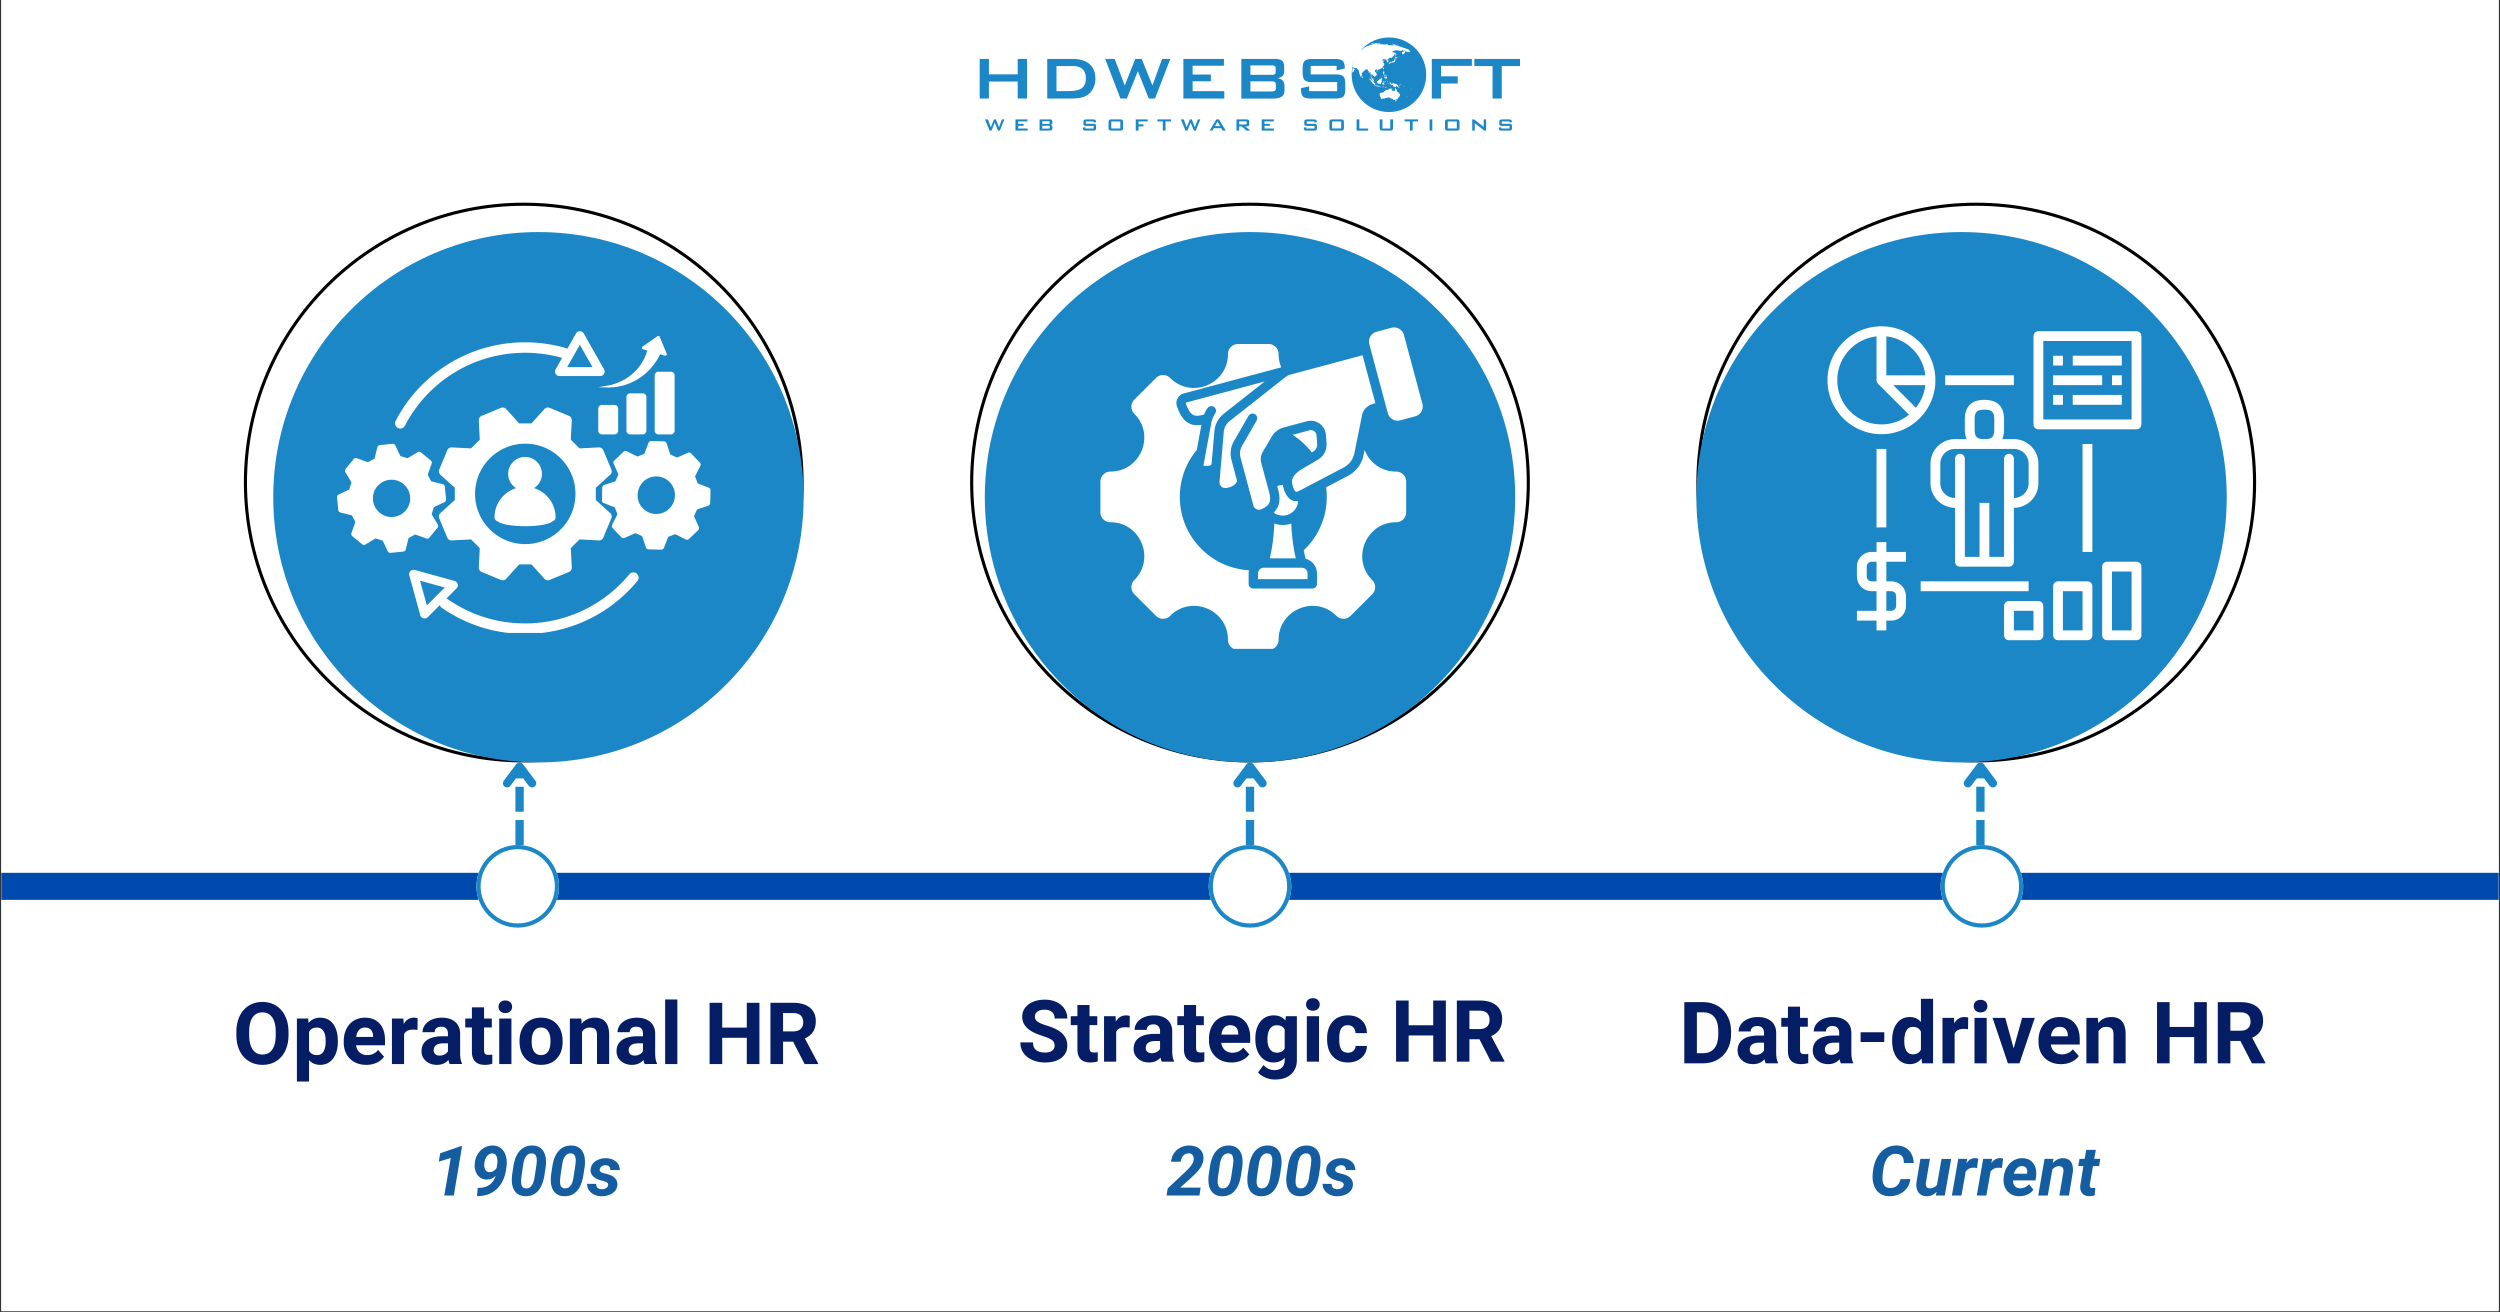 <svg xmlns="http://www.w3.org/2000/svg" width="1200" height="630" version="1.0" viewBox="0 0 900 472.5"><rect x="0" y="0" width="900" height="472.5" fill="#333333" stroke="none"/><defs><clipPath id="a"><path d="M.477 0h899.046v472H.477Zm0 0"/></clipPath><clipPath id="b"><path d="M354 42h8v5.21h-8Zm0 0"/></clipPath><clipPath id="c"><path d="M365 42h5v5.21h-5Zm0 0"/></clipPath><clipPath id="d"><path d="M374 42h5v5.21h-5Zm0 0"/></clipPath><clipPath id="e"><path d="M389 42h6v5.21h-6Zm0 0"/></clipPath><clipPath id="f"><path d="M399 42h6v5.21h-6Zm0 0"/></clipPath><clipPath id="g"><path d="M408 42h6v5.21h-6Zm0 0"/></clipPath><clipPath id="h"><path d="M416 42h6v5.21h-6Zm0 0"/></clipPath><clipPath id="i"><path d="M425 42h8v5.21h-8Zm0 0"/></clipPath><clipPath id="j"><path d="M435 42h7v5.21h-7Zm0 0"/></clipPath><clipPath id="k"><path d="M445 42h6v5.21h-6Zm0 0"/></clipPath><clipPath id="l"><path d="M454 42h5v5.21h-5Zm0 0"/></clipPath><clipPath id="m"><path d="M469 42h6v5.21h-6Zm0 0"/></clipPath><clipPath id="n"><path d="M478 42h6v5.21h-6Zm0 0"/></clipPath><clipPath id="o"><path d="M488 42h5v5.21h-5Zm0 0"/></clipPath><clipPath id="p"><path d="M496 42h6v5.21h-6Zm0 0"/></clipPath><clipPath id="q"><path d="M505 42h6v5.21h-6Zm0 0"/></clipPath><clipPath id="r"><path d="M514 42h2v5.21h-2Zm0 0"/></clipPath><clipPath id="s"><path d="M520 42h6v5.21h-6Zm0 0"/></clipPath><clipPath id="t"><path d="M530 42h6v5.21h-6Zm0 0"/></clipPath><clipPath id="u"><path d="M539 42h6v5.21h-6Zm0 0"/></clipPath><clipPath id="v"><path d="M352.688 21H370v15h-17.312Zm0 0"/></clipPath><clipPath id="w"><path d="M530 21h17.48v15H530Zm0 0"/></clipPath><clipPath id="x"><path d="M486 13.496h28V41h-28Zm0 0"/></clipPath><clipPath id="y"><path d="M.477 314h899.046v10H.477Zm0 0"/></clipPath><clipPath id="z"><path d="M171.52 304.207h29.734v29.734H171.52Zm0 0"/></clipPath><clipPath id="A"><path d="M186.387 304.207c-8.211 0-14.867 6.656-14.867 14.867s6.656 14.867 14.867 14.867c8.21 0 14.867-6.656 14.867-14.867 0-8.21-6.656-14.867-14.867-14.867m0 0"/></clipPath><clipPath id="B"><path d="M171.52 304.207h29.734v29.73H171.52Zm0 0"/></clipPath><clipPath id="C"><path d="M186.387 304.207c-8.211 0-14.867 6.656-14.867 14.867 0 8.207 6.656 14.863 14.867 14.863 8.21 0 14.867-6.656 14.867-14.863 0-8.21-6.656-14.867-14.867-14.867m0 0"/></clipPath><clipPath id="D"><path d="M435.133 304.207h29.734v29.734h-29.734Zm0 0"/></clipPath><clipPath id="E"><path d="M450 304.207c-8.21 0-14.867 6.656-14.867 14.867s6.656 14.867 14.867 14.867c8.21 0 14.867-6.656 14.867-14.867 0-8.21-6.656-14.867-14.867-14.867m0 0"/></clipPath><clipPath id="F"><path d="M435.133 304.207h29.734v29.73h-29.734Zm0 0"/></clipPath><clipPath id="G"><path d="M450 304.207c-8.21 0-14.867 6.656-14.867 14.867 0 8.207 6.656 14.863 14.867 14.863 8.21 0 14.867-6.656 14.867-14.863 0-8.21-6.656-14.867-14.867-14.867m0 0"/></clipPath><clipPath id="H"><path d="M698.621 304.207h29.734v29.734h-29.734Zm0 0"/></clipPath><clipPath id="I"><path d="M713.488 304.207c-8.21 0-14.867 6.656-14.867 14.867s6.656 14.867 14.867 14.867 14.867-6.656 14.867-14.867c0-8.21-6.656-14.867-14.867-14.867m0 0"/></clipPath><clipPath id="J"><path d="M698.621 304.207h29.734v29.73h-29.734Zm0 0"/></clipPath><clipPath id="K"><path d="M713.488 304.207c-8.21 0-14.867 6.656-14.867 14.867 0 8.207 6.656 14.863 14.867 14.863s14.867-6.656 14.867-14.863c0-8.21-6.656-14.867-14.867-14.867m0 0"/></clipPath><clipPath id="L"><path d="M87.793 72.965h201.512v201.512H87.793Zm0 0"/></clipPath><clipPath id="M"><path d="M188.55 72.965c-55.648 0-100.757 45.11-100.757 100.758 0 55.644 45.11 100.754 100.758 100.754 55.644 0 100.754-45.11 100.754-100.754 0-55.649-45.11-100.758-100.754-100.758m0 0"/></clipPath><clipPath id="N"><path d="M349.242 72.965h201.516v201.512H349.242Zm0 0"/></clipPath><clipPath id="O"><path d="M450 72.965c-55.645 0-100.758 45.11-100.758 100.758 0 55.644 45.113 100.754 100.758 100.754s100.758-45.11 100.758-100.754c0-55.649-45.113-100.758-100.758-100.758m0 0"/></clipPath><clipPath id="P"><path d="M349.242 72.965h201.516v201.512H349.242Zm0 0"/></clipPath><clipPath id="Q"><path d="M450 72.965c-55.648 0-100.758 45.11-100.758 100.758 0 55.644 45.11 100.754 100.758 100.754 55.645 0 100.758-45.11 100.758-100.754 0-55.649-45.113-100.758-100.758-100.758m0 0"/></clipPath><clipPath id="R"><path d="M610.695 72.965h201.512v201.512H610.695Zm0 0"/></clipPath><clipPath id="S"><path d="M711.45 72.965c-55.645 0-100.755 45.11-100.755 100.758 0 55.644 45.11 100.754 100.754 100.754 55.649 0 100.758-45.11 100.758-100.754 0-55.649-45.11-100.758-100.758-100.758m0 0"/></clipPath><clipPath id="T"><path d="M98.371 83.543h190.934v190.934H98.37Zm0 0"/></clipPath><clipPath id="U"><path d="M193.84 83.543c-52.727 0-95.469 42.742-95.469 95.469 0 52.722 42.742 95.465 95.469 95.465s95.465-42.743 95.465-95.465c0-52.727-42.739-95.469-95.465-95.469m0 0"/></clipPath><clipPath id="V"><path d="M610.695 83.543H801.63v190.934H610.695Zm0 0"/></clipPath><clipPath id="W"><path d="M706.16 83.543c-52.726 0-95.465 42.742-95.465 95.469 0 52.722 42.739 95.465 95.465 95.465s95.469-42.743 95.469-95.465c0-52.727-42.742-95.469-95.469-95.469m0 0"/></clipPath><clipPath id="X"><path d="M354.531 83.543H545.47v190.934H354.53Zm0 0"/></clipPath><clipPath id="Y"><path d="M450 83.543c-52.727 0-95.469 42.742-95.469 95.469 0 52.722 42.742 95.465 95.469 95.465s95.469-42.743 95.469-95.465c0-52.727-42.742-95.469-95.469-95.469m0 0"/></clipPath><clipPath id="Z"><path d="M121.281 159H161v41h-39.719Zm0 0"/></clipPath><clipPath id="aa"><path d="M147 205h83v22.867h-83Zm0 0"/></clipPath><clipPath id="ab"><path d="M142 119.234h76V155h-76Zm0 0"/></clipPath><clipPath id="ac"><path d="M396.137 117.469h116.125v116.125H396.137Zm0 0"/></clipPath><clipPath id="ad"><path d="M721 216h15v14.598h-15Zm0 0"/></clipPath><clipPath id="ae"><path d="M739 209h15v21.598h-15Zm0 0"/></clipPath><clipPath id="af"><path d="M756 202h15v28.598h-15Zm0 0"/></clipPath><clipPath id="ag"><path d="M657.895 117.469H697V157h-39.105Zm0 0"/></clipPath></defs><g fill="#fff" clip-path="url(#a)"><path d="M.477 0h899.046v472H.477Zm0 0"/><path d="M.477 0h899.046v472H.477Zm0 0"/></g><g clip-path="url(#b)"><path fill="#1b87c6" d="m356.25 47.023-1.645-4.039h1.032l1.058 2.817 1.14-2.817h.677l1.133 2.817 1.039-2.817h.894l-1.625 4.04h-.672l-1.168-2.856-1.183 2.855Zm0 0"/></g><g clip-path="url(#c)"><path fill="#1b87c6" d="M365.574 47.023v-4.039h4.336v.715h-3.344v.883h1.95v.695h-1.95v.993h3.395v.757h-4.387Zm0 0"/></g><g clip-path="url(#d)"><path fill="#1b87c6" d="M374.25 47.023v-4.039h3.633q.508 0 .734.188c.149.121.223.324.223.598v.484a.62.62 0 0 1-.176.453q-.181.181-.516.238.345.052.532.258a.73.73 0 0 1 .187.512v.52q0 .398-.312.593-.315.2-.946.2h-3.359Zm3.18-3.378h-2.211v.953h2.21c.173 0 .286-.024.352-.067.063-.043.09-.117.09-.222v-.383c0-.106-.027-.18-.09-.223q-.088-.058-.351-.058m0 1.62h-2.211v1.032h2.21q.28 0 .38-.078c.066-.055.101-.145.101-.282v-.308q-.001-.2-.101-.281t-.38-.082m0 0"/></g><g clip-path="url(#e)"><path fill="#1b87c6" d="M393.703 43.71h-2.781v.852h2.633q.62 0 .836.2.215.199.214.754v.554c0 .371-.07.621-.218.758q-.218.2-.828.2h-2.625q-.622 0-.844-.2-.223-.2-.223-.758v-.113l.875-.16v.473h2.973v-.922h-2.617q-.623 0-.84-.2-.218-.203-.219-.753v-.458q0-.545.219-.746.217-.204.84-.203h2.398c.406 0 .688.067.836.192.152.129.227.36.227.683v.102l-.856.18Zm0 0"/></g><g clip-path="url(#f)"><path fill="#1b87c6" d="M399.078 43.938q.002-.552.215-.75c.14-.133.418-.204.836-.204h3.129q.626 0 .836.203c.144.133.21.383.21.75v2.133c0 .371-.07.621-.214.758q-.222.2-.836.2h-3.129q-.62 0-.836-.2c-.14-.133-.215-.387-.215-.758v-2.133Zm.985 2.312h3.257v-2.523h-3.257Zm0 0"/></g><g clip-path="url(#g)"><path fill="#1b87c6" d="M408.875 47.023v-4.039h4.293v.727h-3.297v1.055h1.774v.75h-1.774v1.507Zm0 0"/></g><g clip-path="url(#h)"><path fill="#1b87c6" d="M419.59 43.71v3.313h-.988v-3.312h-1.95v-.727h4.891v.727Zm0 0"/></g><g clip-path="url(#i)"><path fill="#1b87c6" d="m426.773 47.023-1.644-4.039h1.031l1.059 2.817 1.136-2.817h.68l1.13 2.817 1.042-2.817h.895l-1.625 4.04h-.672l-1.168-2.856-1.184 2.855Zm0 0"/></g><g clip-path="url(#j)"><path fill="#1b87c6" d="m435.48 47.023 2.399-4.039h.95l2.437 4.04h-1.11l-.508-.883h-2.675l-.512.882Zm1.915-1.62h1.851l-.941-1.684Zm0 0"/></g><g clip-path="url(#k)"><path fill="#1b87c6" d="M445.14 47.023v-4.039h3.641q.499 0 .723.188c.148.121.226.324.226.598v.953q-.002.411-.226.59-.224.181-.723.183h-.554l1.921 1.527h-1.418l-1.69-1.527h-.93v1.527Zm3.22-3.343h-2.25v1.12h2.25q.255-.001.35-.077c.063-.047.099-.13.099-.25v-.465c0-.121-.036-.203-.098-.25q-.094-.077-.352-.078m0 0"/></g><g clip-path="url(#l)"><path fill="#1b87c6" d="M454.219 47.023v-4.039h4.336v.715h-3.34v.883h1.941v.695h-1.941v.993h3.39v.757h-4.386Zm0 0"/></g><g clip-path="url(#m)"><path fill="#1b87c6" d="M473.2 43.71h-2.782v.852h2.633c.414 0 .691.067.84.2.14.133.214.383.214.754v.554c0 .371-.074.621-.218.758q-.223.2-.832.2h-2.621q-.627 0-.848-.2-.223-.2-.223-.758v-.113l.88-.16v.473h2.972v-.922h-2.621q-.62 0-.84-.2-.218-.203-.219-.753v-.458q0-.545.219-.746.22-.204.84-.203h2.398c.406 0 .688.067.836.192.152.129.227.36.227.683v.102l-.856.18Zm0 0"/></g><g clip-path="url(#n)"><path fill="#1b87c6" d="M478.574 43.938q.002-.552.215-.75c.145-.133.422-.204.836-.204h3.129q.628 0 .84.203.21.2.21.75v2.133c0 .371-.074.621-.218.758q-.217.2-.832.2h-3.129c-.414 0-.691-.067-.84-.2-.14-.133-.215-.387-.215-.758v-2.133Zm.988 2.312h3.254v-2.523h-3.253Zm0 0"/></g><g clip-path="url(#o)"><path fill="#1b87c6" d="M488.375 47.023v-4.039h.996v3.286h3.168v.757h-4.164Zm0 0"/></g><g clip-path="url(#p)"><path fill="#1b87c6" d="M497.676 42.984v3.286h2.812v-3.286h.996v3.086q0 .55-.222.754-.223.2-.844.2h-2.676q-.615 0-.832-.2t-.219-.758v-3.082Zm0 0"/></g><g clip-path="url(#q)"><path fill="#1b87c6" d="M508.555 43.71v3.313h-.985v-3.312h-1.953v-.727h4.89v.727Zm0 0"/></g><g clip-path="url(#r)"><path fill="#1b87c6" d="M514.652 42.984h.98v4.04h-.98Zm0 0"/></g><g clip-path="url(#s)"><path fill="#1b87c6" d="M520.207 43.938q-.001-.552.215-.75c.14-.133.418-.204.836-.204h3.129q.623 0 .836.203.21.2.21.75v2.133c0 .371-.07.621-.218.758q-.217.2-.832.2h-3.13q-.618 0-.835-.2t-.215-.758v-2.133Zm.98 2.312h3.258v-2.523h-3.258Zm0 0"/></g><g clip-path="url(#t)"><path fill="#1b87c6" d="M530.004 47.023v-4.039h.68l3.43 2.684v-2.684h.89v4.04h-.68l-3.422-2.723v2.722Zm0 0"/></g><g clip-path="url(#u)"><path fill="#1b87c6" d="M543.41 43.71h-2.781v.852h2.633c.414 0 .691.067.84.2.14.133.214.383.214.754v.554c0 .371-.074.621-.218.758q-.223.2-.832.2h-2.621q-.627 0-.848-.2-.223-.2-.223-.758v-.113l.88-.16v.473h2.972v-.922h-2.621q-.62 0-.84-.2-.218-.203-.219-.753v-.458q0-.545.219-.746.22-.204.84-.203h2.398c.406 0 .688.067.836.192.152.129.227.36.227.683v.102l-.856.18Zm0 0"/></g><g clip-path="url(#v)"><path fill="#1b87c6" d="M352.688 35.48V21.223h3.32v5.53h10.367v-5.53h3.344v14.261h-3.344v-6.14h-10.367v6.14h-3.32Zm0 0"/></g><path fill="#1b87c6" d="M377.008 35.48V21.223h9.18q3.924 0 6.039 1.836 2.111 1.833 2.113 5.207c0 1.332-.277 2.527-.824 3.593a6.25 6.25 0 0 1-2.32 2.516c-.626.387-1.395.668-2.317.844s-2.106.261-3.543.261Zm3.32-2.683h4.293q3.428 0 4.86-1.067 1.431-1.064 1.433-3.52-.002-2.186-1.187-3.312-1.188-1.125-3.512-1.125h-5.887ZM403.355 35.48 397.86 21.22h3.426l3.621 9.562 3.793-9.562h2.32l3.86 9.562 3.457-9.562h2.969l-5.508 14.261h-2.238l-3.93-9.859-3.98 9.86ZM426.016 35.48V21.223h14.601v2.43h-11.281v3.183h6.582v2.43h-6.582V32.8h11.414v2.683h-14.734ZM446.879 35.48V21.223h12.226q1.686.002 2.446.66c.5.441.758 1.144.758 2.105v1.742c0 .684-.215 1.227-.637 1.637q-.632.614-1.82.766c.82.11 1.449.398 1.894.875q.668.715.668 1.86v1.823c0 .946-.348 1.645-1.039 2.106q-1.04.686-3.16.687h-11.336Zm10.84-11.937h-7.57v3.398h7.57q.862.001 1.191-.226.333-.228.332-.797V24.57q0-.554-.332-.793c-.223-.152-.617-.234-1.191-.234m0 5.746h-7.57v3.629h7.57c.625 0 1.054-.098 1.273-.285.223-.188.332-.524.332-.996v-1.078q0-.716-.332-.993-.334-.276-1.273-.277M481.184 23.719h-9.34v3.062h8.894q2.094.002 2.828.711.734.715.735 2.66v1.957q0 1.94-.735 2.657-.734.714-2.828.714h-8.812q-2.097 0-2.828-.714c-.493-.477-.735-1.364-.735-2.657v-.39l2.93-.61v1.688h10.078v-3.25h-8.89c-1.387 0-2.32-.238-2.81-.715q-.725-.716-.726-2.656v-1.578c0-1.297.243-2.18.727-2.657q.73-.714 2.808-.714h8.094c1.34 0 2.266.226 2.778.687q.76.69.761 2.441v.301l-2.93.688ZM515.453 35.48V21.223h14.426v2.496h-11.106v3.75h6.008v2.605h-6.008v5.41h-3.32Zm0 0"/><g clip-path="url(#w)"><path fill="#1b87c6" d="M540.637 23.773V35.48h-3.32V23.773h-6.544v-2.55h16.438v2.55Zm0 0"/></g><path fill="#1b87c6" d="M495.133 39.309q.11.044.226.086c.004 0 .004 0 .008.003M495.387 39.406c.004.004.011.004.02.008Zm0 0"/><g clip-path="url(#x)"><path fill="#1b87c6" d="M500.027 13.496c-4.93 0-9.23 2.66-11.562 6.621.586-1 1.32-1.906 2.168-2.687-.016.047-.067.113-.078.168-.012.039.062-.008.074.03 0 .024-.07.063-.07.087-.004.023-.215.152-.188.156.016.004-.098.121-.035.094.043-.031.16-.082.242-.152.05-.036.106-.094.11-.098.085-.027.066-.106.097-.172.012-.008.156-.05.27-.086.047-.012.066.074.086.059.027 0 .113-.036.05-.063a.35.35 0 0 0-.156-.02c-.07-.003-.242.094-.297.11-.047.008-.027-.066-.023-.074.16-.117.07-.11.05-.157q-.002-.003-.003-.007.017-.013.035-.02c.11-.062.203-.137.262-.2.058.028-.106.157-.051.145.015-.003.305-.054.347-.082.024-.011-.152.02-.144-.003.008-.028-.133.011-.11-.008.13-.047.286-.145.38-.172.128-.04.171.008.242-.024.007-.011.324-.046.316-.062-.035-.024-.305.027-.305 0 .012-.027-.054-.05.012-.086.18-.098.621-.195.75-.227.059-.015.14-.011.18-.046s.039-.102.082-.13c.433-.226 1.195-.394 1.383-.449-.079.121.644-.109.773-.152.168-.066.266-.117.57-.152.258-.028.371.004.414.058.243-.035.465-.062.707-.093.149 0 .184.062.25.074.02 0 .09-.031.106-.035.11.043.074.09.035.12-.14.106-1.203.274-1.344.344 0 0 .371.016.993-.168.043.024.105.032.3.04.168.003.25-.047.45-.043.128 0 .425-.012.554-.004.149.027-.129.054-.094.062.344.016.668.028 1.012.059 0-.043-.18-.078-.137-.102.028-.015.266-.023.332-.02.38.02.583.048.665.079.062.031-.149.031-.149.09.004.035.121.054.195.097.118.063.215.125.375.137.11.004.133-.062.157-.105.215.02.347.07.527.085.32.028.305-.003.766.047.03-.097.183-.156.66-.097.472.066.527.082.879.183.168.047.18.106.3.168.137.063.778.196.973.23.36.083.457.141.567.278.39.102.75.195 1.093.317.035.011.493.308.38.156-.028-.04.05-.024.19.031.133.047.266.113.395.176q.353.358.676.746c-.07-.016-.164-.043-.145.035.028.035.48.313-.109.102-.309-.106-.488.09-.746.027-.055-.016-.152-.082-.3-.113-.06-.016-.118.02-.192 0-.078-.016-.156-.086-.235-.07a.5.5 0 0 0-.32.222c-.039.07.117.035.125.078.004.031.035.113 0 .18-.043.07-.144.125-.14.183.007.079-.247.051-.204.164-.242 0-.297.2-.402.293-.18-.117-.32-.59-.34-.726-.02-.164.176-.207.32-.235.172-.03.247-.136.356-.222.086-.07.23-.012.371-.04.148-.027.082-.097.082-.155.008-.047.086-.06.027-.082-.035-.02-.132-.012-.144-.016-.395.289-.567.015-.492-.004-.184-.05-.22-.043-.317-.066-.375-.063-.394.085-.457.28-.101-.019-.203-.03-.308-.046-.145-.027-.262-.086-.5-.129-.196-.023-.852-.113-1.094-.105-.277.011-.742.21-.938.296-.136.063-.41.235-.414.332.004.02.22.254.606.141.133-.035.367.274.379.399.004.101-.067.195-.106.238-.09.117-.043.172-.078.3-.039.126-.176.262-.285.333-.262.18-.613.734-1.016.734-.222-.012-.246-.152-.246-.152-.168.09-.457.285-.554.425-.032.04-.168.09-.207.122a.44.44 0 0 1-.215.074c-.012.086.058.117.12.18.165.117.266.324.266.581 0 .16-.039.223-.144.25-.043.012-.227.032-.227.079-.09.02-.11.027-.144.058-.028 0-.082-.004-.11-.004 0-.023.036-.062.043-.086-.027-.004-.035-.047-.035-.066.004-.047.067-.137.067-.152 0-.028-.04-.082-.04-.114a.15.15 0 0 1-.07-.047v-.066c.059.004.113-.05.113-.082 0-.078-.105-.2-.19-.203-.056 0-.087.027-.106.023-.051 0-.07-.07-.07-.09 0-.066.077-.066.077-.105-.003-.059-.03-.074 0-.11-.109-.011-.14-.058-.226-.062-.238 0-.348.164-.555.168.008-.098.14-.129.145-.21 0-.024-.094-.09-.137-.095-.078 0-.105.051-.121.067-.063.062-.227.137-.317.187-.105.051-.308.02-.316.121.004.059.129.075.152.086.086.055.051.172.141.239.059.035.145.015.191.015.036-.004.063-.21.106-.215.086.004.125.13.16.149.106.058.207-.008.27.062-.153.133-.38-.02-.454.164-.03.079-.214.11-.218.192 0 .09.152.16.195.168 0 .039.004.097.004.129 0 .004.008 0 .012 0-.004 0-.008.008-.008.008.066.039.07.125.086.148.133.187.207.207.199.504-.008.203-.117.262-.117.418-.113.027-.317.305-.367.379-.067.136-.121.386-.301.386a.2.2 0 0 1-.113.125c-.211.114-.32.305-.676.305-.07 0 0 .035-.078.031a1 1 0 0 0-.094.133c-.098.078-.281.02-.422.078-.062.028-.207.047-.258.098-.062.055.024.16-.062.16-.067-.008-.219-.281-.215-.308-.129-.063-.125.02-.25-.043-.149.23-.48.277-.488.597 0 .07.043.086.058.113.16.172.223.36.399.481.172.125.289.395.289.637 0 .172-.09.234-.086.367-.227.062-.25.137-.426.23-.086.047-.062.157-.152.157-.012 0-.016-.024-.016-.043q.001.032-.004.062c0 .07-.144.172-.168.176-.02-.004-.058-.113-.055-.145q-.001-.086.028-.101c-.02-.012-.047-.082-.051-.11-.102-.003-.23-.039-.238-.152-.149-.008-.078-.11-.156-.203-.094-.105-.18-.11-.297-.152-.008-.004-.032-.094-.032-.094-.02-.082-.101-.098-.171-.102-.06 0-.047.055-.04.082-.003.067-.074.16-.074.207-.008.223-.105.293-.117.48.004.216.207.145.203.349h-.012c.024.05.04.171.086.222.192.188.602.238.602.582 0 .07-.024.082-.024.13.004.124.106.163.137.25.035.085.035.116.067.194-.024-.003-.067.008-.09.004-.016.004-.031.028-.047.028-.074-.004-.086-.055-.121-.067a.88.88 0 0 1-.496-.508c-.067-.199-.082-.335-.157-.496-.054-.097-.097-.34-.21-.347-.067-.004-.024.039-.09-.004-.008 0 .004-.031 0-.04-.004-.097.05-.175.066-.273h.016s.015.004.02 0c-.055-.035 0-.183 0-.258-.012-.304-.141-.62-.145-.84-.09-.007.035-.199-.035-.308-.012-.027-.075-.027-.09-.035-.035-.043-.028-.082-.059-.11-.117.114-.187.29-.375.293-.105-.003-.082-.066-.082-.156 0-.086.035-.125.035-.199 0-.027-.027-.062-.039-.09-.043-.144-.086-.156-.156-.273-.086-.082-.156-.137-.207-.235-.047-.086-.031-.195-.055-.285-.023-.101-.133-.144-.226-.164-.012.215-.184.258-.348.258-.098 0-.094-.031-.145-.066-.046.105-.175.027-.195.09-.031.1-.015.175-.078.242-.113.128-.285.164-.387.273-.125.145-.222.277-.336.41-.043.059-.113.145-.148.149-.098.039-.211.011-.219.144.004.117.031.262.04.367-.005.16-.06.258-.063.383.015.059.023.121.031.164q-.017.001-.027.008c-.004.016-.036.02-.051.023-.074.024-.059.188-.102.211-.066.032-.074.008-.097.07-.024.048-.024.126-.067.122-.043.004-.078-.035-.082-.07-.027 0-.043-.051-.05-.067-.047-.156-.106-.285-.141-.414-.024-.09-.094-.164-.117-.203-.043-.106-.012-.184-.059-.258-.039-.086-.043-.117-.062-.203-.024-.094-.07-.281-.102-.422-.031-.125-.074-.238-.078-.36 0-.015-.008-.074-.008-.09 0 0 .008.005.004.005.004-.082.023-.102.031-.176 0-.102-.043-.172-.043-.254.004-.016.031-.066.035-.086-.011 0-.027.004-.039 0-.07.086-.09.227-.21.23-.153 0-.196-.187-.258-.273.043-.039.07 0 .113-.027.039-.012.039-.074.066-.094-.035-.012-.062-.008-.105-.008-.094 0-.207-.105-.254-.199-.035-.074-.047-.207-.102-.23-.043-.016-.062.003-.125.003-.054.004-.09.04-.144.04-.035-.012-.055-.016-.102-.036-.02.016-.027.036-.039.043-.035-.004-.043-.004-.078-.011-.008 0-.008.004-.02 0-.07.004-.23-.051-.324-.04-.027.004-.11-.038-.117-.038-.027-.055-.016-.215-.082-.211-.031 0-.043.058-.07.09-.051.007-.063 0-.153.019-.046-.023-.062-.086-.082-.137-.03-.058-.082-.023-.097-.074-.016-.027.004-.07-.004-.094q.117-.656.305-1.289c.023-.015.05-.027.078-.047a.4.4 0 0 1 .02-.093c-.005-.008.015-.079.019-.118.004-.03.015-.062.02-.093a.2.2 0 0 0 0-.07c.027-.071.046-.145.073-.216a.1.1 0 0 1 .028-.007.14.14 0 0 0-.004-.059c.246-.66.547-1.293.898-1.89a13.3 13.3 0 0 0-1.836 6.769c0 7.402 6 13.402 13.407 13.402 7.406 0 13.406-6 13.406-13.402.015-7.422-5.988-13.422-13.395-13.422m-6.64 2.145q.094-.022.187-.043c.004.007.004 0 .008.011-.082.016-.156.059-.195.032m.074.097c.012-.023.113-.043.144-.047.028 0 .16-.015.196-.02-.028.032-.184.067-.254.087-.035.004-.086.004-.086-.02m.59.196q-.04.01-.051-.004a.4.4 0 0 0 .086-.035c.027-.004.055-.012.082-.012-.02.027-.05.05-.117.05m-.035-.215c-.067.008-.184-.012-.258-.004.18-.059.234-.082.414-.13a2 2 0 0 0-.223.04c-.148.027-.242.031-.363.047.226-.074.324-.156.578-.211.152-.024.219-.008.297.004-.05.015-.043.012-.063.015.004.032-.007.02-.007.032-.008.011-.07.031-.114.047.055-.012.07-.012.114-.02.066-.016.086-.004.156-.012.035-.004.07-.023.11-.015.109-.024.109-.008.171.004-.058.027-.05.011-.055.039-.011.023-.082.035-.117.039.04-.004.086-.008.078.008-.007.023-.07.03-.12.043-.243.039-.407.035-.598.074m1.246-.11c-.02 0-.2.032-.2.032-.105.015-.195.046-.304.07-.067.008-.086.008-.078-.016.02-.039.082-.035.11-.05.14-.055.206-.13.429-.16a1 1 0 0 1 .074-.008c-.004.035.02.027-.027.039.043-.012.07-.028.105-.032.082-.011.309-.004.297.036-.004.043-.309.082-.406.09m.703-.054c-.074.008-.094-.008-.113-.008.128-.02.136-.012.191-.024-.008.016-.043.024-.078.032m.976.351q-.01.005-.023.004h.004a1 1 0 0 1-.129.02c-.066.004-.133.004-.133-.02.012-.023.078-.035.14-.035.09 0 .134-.008.141.023-.007.004-.011.012-.02.012.009 0 .017-.004.02-.004m3.977-.097c-.008.015-.016.03-.055.02-.027 0-.047-.005-.05-.02.003-.016.027-.008.046-.028.012.008.036.012.051.024 0-.004.016 0 .012 0 0 0-.004 0-.004.004q.006 0 0 0 .006 0 0 0m.746.242c-.004-.035.145-.016.16.02 0 .019-.05.019-.086.015-.066-.012-.074-.012-.074-.035m.414.156c-.113-.035-.246-.047-.36-.074q-.016.004-.027.008c.07-.024.145-.055.278-.032.16.02.277.07.293.118-.067-.012-.121-.012-.184-.02m.258-.176c-.05-.011-.11-.011-.152-.02-.047-.011-.07.009-.145 0-.043-.003-.074-.019-.11-.034-.05 0-.07.007-.113 0-.03 0-.074.011-.128 0-.055-.008-.083-.024-.11-.032-.043.008-.066.016-.129.016-.152-.02-.3-.066-.308-.117-.004-.047.136-.067.257-.051.188.023.2.074.364.102-.008-.04.02-.051.093-.04.106.012.454.098.579.13-.028.027-.098.027-.098.046m.851.168c-.148-.027-.417-.086-.425-.14-.02-.008-.043-.02-.063-.024.059.02.649.149.672.152.035.004.059.016.063.028 0 .031-.157-.004-.247-.016m3.008 1.258a.4.4 0 0 1-.152-.09c.055.016.102.028.152.047.012.008.028.023.04.035q.003.019-.04.008m-19.312 9.695a13 13 0 0 1-.028-.386c.012-.004.016-.008.028-.012.008.035.015.05.02.082 0 .098-.008.207-.02.316m.226-.457c-.015-.008-.023-.015-.035-.043.035-.02.012-.023.086-.027-.008.023-.008.07-.05.07m.442-1.36c-.051.005-.082.028-.102.095-.015.07.008.168-.058.164-.047.004-.04.156-.098.164-.05 0-.09.097-.09.164-.082.023-.242.047-.242.164a.1.1 0 0 0 .012.05 1 1 0 0 1-.141.102v-.273c.008-.488.04-.965.106-1.438.019-.023.003-.074.05-.097-.004.02 0 .039-.004.058-.004.063-.023.114-.03.172-.005.078.023.106.1.102.192-.024.227-.239.356-.407-.008.067-.015.13-.02.204.036.16.09.175.192.226.04.012.031.098.063.13v-.005c.015.047.066.043.062.086-.008.14-.144.203-.156.34m2.855 2.763c-.09-.004-.16-.106-.16-.211-.008-.207.07-.356.07-.578.09.18.27.27.274.503.004.133-.074.293-.184.286m13.457-7.66c.016.003-.004-.032 0-.043.012-.032.09-.024.102-.024-.008.027-.059.098-.102.094-.011.004-.011-.027 0-.027m-.3.05c.035.004.078.008.097.012.004.008 0 .027.004.035-.152-.008-.14.094-.234.086 0-.004-.004-.02 0-.027 0 0 .05-.106.132-.106m-.168 10.293c-.004.074-.122.063-.13.11 0 .027.102.136.114.148.058.063.039.106.09.18.015.027.097.054.136.054.016.004.036.047.043.067.012.027.055.008.079.008.03.011.046.05.054.07.012.027.106.02.125.016-.043.03-.09.07-.09.105-.011 0-.027 0-.039.004a.4.4 0 0 1-.113-.066l-.168.011c-.094-.02-.23-.07-.23-.144.004-.02-.051-.035-.059-.047-.121-.121-.219-.285-.441-.281-.168.007-.16.113-.258.172.02.085-.04.117-.043.152-.078.012-.16.02-.25.012-.176.003-.207-.188-.383-.188-.02 0-.102.02-.102.043-.046.004-.109.004-.144.004-.047.004-.106-.004-.106-.047.008-.078.145-.117.176-.137-.09-.086-.047-.175-.078-.28-.027-.075-.207-.145-.281-.18a1.4 1.4 0 0 0-.367-.063c-.106-.004-.137-.172-.254-.137.004-.02 0-.043.004-.062-.02.058-.067.125-.11.125-.015.004-.066-.004-.07-.02-.035-.074 0-.094-.027-.148-.04-.055-.114-.043-.125-.082.101-.04.304-.035.359-.114h-.05a.6.6 0 0 1-.204.028.4.4 0 0 1-.098-.02c-.015-.004-.035-.043-.039-.058-.054-.098-.214-.055-.214-.149 0-.031.07-.055.097-.062.09.004.14-.11.266-.117.12 0 .207.105.336.136-.004.082-.012.156-.008.246 0 .024.055.059.102.059 0 .02.101.133.136.133.051 0 .117-.106.13-.117.058-.055.073-.063.167-.09.063-.024.145-.149.235-.157.003.024.066.028.082.032.082.027.144.11.171.125.067.004.141-.004.188-.004.023.02.09.047.113.054 0-.003-.012-.011-.012-.015a.05.05 0 0 1 .02.02l.012.003v.004a.83.83 0 0 0 .453.13c.086 0 .12.093.195.085 0 .055.059.059.086.063.207.062.188.23.34.308.055.012.195-.066.184.078m-2.528-.015c0 .03-.035.066-.062.066-.004.066-.004.137-.047.14-.016-.003-.043-.038-.04-.054 0-.07.071-.082.075-.113 0-.047.008-.11.047-.114.012.055.027.04.027.075m-.699 1.015c0 .028 0 .067-.004.09-.016 0-.05-.004-.07 0a.4.4 0 0 1-.207-.062c.129-.02.18-.036.281-.028m.309-9.156s.136-.082.14-.086c.125.035.145-.066.246-.066.16.011.07.215 0 .21-.062 0-.093-.038-.11-.046-.065.058-.077.148-.175.148-.027-.004-.05-.07-.043-.094-.043-.023-.055-.046-.058-.066m2.605-1.895c.023-.027.094-.07.137-.07-.004 0-.004-.004-.008-.004q.007.002.02.004c-.004 0-.008.004-.012 0 .008.008.02.016.023.02-.023.023-.101.105-.156.101-.02-.004-.02-.035-.004-.05m-.707-1.734c0-.023.023-.035.023-.055 0-.03 0-.066-.003-.093.011 0 .03.004.046.004.004.09.063.148.094.21.031.067-.015.11.035.172 0 .043.004.075.004.11-.008.043.04.105.059.125.062.117.152.218.199.332a.25.25 0 0 0-.14-.07c-.184-.016-.188.132-.188.257.008.114.152.172.21.258-.003-.004-.015.004-.019.004-.023 0-.062-.043-.07-.055a.4.4 0 0 1-.066-.008c-.082 0-.075.102-.16.098-.016 0-.004-.12-.004-.14-.008-.086.02-.145.015-.211-.004-.07-.043-.075-.047-.133-.004-.07.028-.086.028-.145-.008-.093-.008-.183-.016-.27-.004-.077-.105-.1-.11-.171-.019-.094.012-.211.11-.219m-.262 1.836c0-.012.004-.031 0-.043.012.008.032.031.047.031 0-.004-.008-.011-.012-.011.016.003.055 0 .07 0 .118 0 .157-.211.153-.278-.004-.015-.035-.039-.039-.054 0-.032.023-.055.04-.07.187.116.276.288.538.312.05.004.106-.02.137 0-.012.023-.035.039-.035.062.004.028.062.07.082.078-.055.032-.102.043-.203.036-.145-.008-.188.113-.235.175-.113-.058-.18-.082-.3-.144-.02.004-.047.031-.047.043-.094-.008-.211-.063-.207.027.003.059.113.067.136.086-.054.055-.105.027-.164.074-.008-.004-.027-.004-.039-.004 0-.043-.004-.093-.004-.129 0-.02-.035-.039-.035-.058-.004-.063.102-.098.117-.133m-1.84 1.633c.157-.086.22-.238.403-.223.152 0 .297.008.449.012.125 0 .176-.172.223-.176.007 0 .101-.137.12-.14-.019.011-.038.046-.034.062 0 .012.027.031.035.031.11 0 .125-.054.207-.074.148-.039.379-.27.375-.453 0-.031-.031-.047-.031-.07-.004-.067.062-.204.152-.2.012.004.008.07.09.024-.004-.004-.016-.004-.02-.008-.015-.004-.031-.05-.015-.055.046.004.074.024.082.035.023.043.02.082.015.118.004.082.094.125.102.203-.004.097-.094.097-.09.172 0 .011.004.027 0 .03-.016.017-.047.005-.063.013-.07.02-.046.195-.043.257-.003.055-.07.082-.07.16 0 .055.024.087.035.114-.078.031-.082.09-.164.11-.027-.052 0-.063 0-.095-.097.047-.152.043-.187.133l-.035-.027c-.02 0-.055-.004-.075-.004-.046.04-.093.07-.136.066-.153-.011-.16-.109-.211-.109-.016 0-.043.031-.043.047.004.016.07.094.074.098-.016 0-.055.004-.074.004-.051.003-.133.093-.168.148-.063-.012-.063-.063-.102-.063-.015-.003-.004-.035 0-.046.004-.028.024-.082.02-.102-.086-.023-.13-.059-.215-.059-.047 0-.055.043-.074.043-.063.028-.114 0-.157.016a1 1 0 0 1-.378.07c-.051.008-.102-.004-.102-.023.012-.016.082-.04.105-.04m-.14.105c.066 0 .11.043.191.055.004.012-.008.055.004.059.02.011.05.039.067.05 0 .012-.004.047 0 .059-.016-.004-.047.008-.067 0-.023.11-.078.293-.18.293-.015 0-.027-.043-.023-.055v.035c-.059-.003-.102-.082-.102-.097 0-.012.07-.098.07-.098.009-.02.024-.062.032-.082-.043-.012-.05-.059-.059-.078.004.012-.015.043 0 .055-.027 0-.074.02-.09.02-.027 0-.078-.044-.074-.067.012-.028.22-.145.23-.149m-.29 7.598c.012.047.075.031.106.027.008 0 .016-.008.02-.008.011.06.078.079.082.122-.004.011-.031.02-.043.015-.098-.004-.14-.07-.242-.07-.055-.004-.125.004-.164 0-.02 0-.125-.027-.125-.027 0-.028.039-.051.05-.059.11-.004.207-.004.317 0m-.374-1.043c.015.102.062.16.183.184 0 .03-.07.058-.074.09 0 .027.05.062.055.105a.7.7 0 0 1-.164.012v.05c.031.043.05.082.078.118-.074-.004-.09-.098-.09-.13 0-.023.004-.066 0-.09 0-.081-.059-.105-.055-.198.004-.055.028-.121.067-.141m-.149-1.027c-.015.066-.105.105-.125.218a.6.6 0 0 1-.074-.144v.008c0-.016-.027-.043-.039-.055-.035.035-.074.059-.082.09-.008.047.078.062.074.137-.008.05-.062.093-.097.09-.016.003-.032-.036-.032-.051-.02.004-.062.004-.078.004-.11-.008-.183-.114-.168-.239.008-.047.031-.066.051-.074-.004-.016-.02-.05-.02-.066l-.109-.004c-.004.015-.016.043-.008.058-.047 0-.066-.02-.074-.03-.004.01-.023.023-.023.03a.4.4 0 0 1-.07-.062c-.087.07-.102.281-.188.277-.063-.008.02-.129.02-.148.003-.016-.02-.055-.02-.067.012-.062.043-.101.07-.172.168 0 .145-.136.281-.132.102.004.086.109.125.109.012.004.04.004.047 0 .008-.05.047-.082.082-.082.02-.09.157-.074.176-.105.027-.047.04-.141.043-.153.059 0 .098.043.117.063.051.058.125.457.121.5m-1.484 3.168c.004-.055.094-.051.129-.043.133 0 .176.05.285.05.11 0 .145-.043.207-.066-.05.09-.11.09-.207.129-.086-.004-.168 0-.258 0-.05-.008-.156 0-.156-.07m.156.3c-.004.016-.039.047-.058.047h-.028c-.027 0-.043-.07-.043-.086-.074 0-.183-.011-.187-.078.004-.054.101-.035.137-.035.015.004.054 0 .07 0 .004.094.105.07.11.152m.371-1.343c-.004.011-.023.03-.027.039 0 .035.074.117.098.129-.004.074-.157.066-.157.14-.02.004-.066-.004-.09 0 .004-.015 0-.047 0-.062-.003-.086-.109-.121-.113-.211.012-.047.024-.106.031-.145-.02.004-.043 0-.058 0-.047.004-.106.043-.106.082 0 .09.063.133.063.223 0 .027-.027.273-.106.27-.054 0-.113-.06-.113-.09 0-.102.004-.22 0-.325-.043-.007-.137-.011-.14-.093 0-.149.074-.207.128-.367.008-.024.063-.075.063-.106 0-.168.082-.39.27-.39.171.03.332.054.496.085h.058c.043-.043.14-.101.227-.156h.043c-.004.016-.02.055-.035.055-.028.101-.075.219-.215.222-.098-.007-.153-.046-.25-.054-.102 0-.149.027-.27.023-.12-.004-.23-.031-.234.106.004.105.039.238.148.238.031 0 .059-.04.078-.066-.004.003-.007.02-.011.023.007-.012.394-.125.425-.117v.054c-.164.047-.18.204-.375.196 0 .023.145.277.172.297m-.71 1.097c-.02 0-.051-.004-.063 0-.016-.004-.043-.023-.059-.027-.07.023-.097.062-.168.062-.058-.003-.14-.03-.14-.05 0-.07.07-.07.117-.063.062 0 .11.02.137.031.003-.015.003-.043.003-.054.06.004.13.004.172.004-.004.05-.015.09 0 .097m.324-4.574c.015.008.058.004.074.004.086.055.172.043.183.121.008.055-.046.133-.07.129-.047-.004-.187-.254-.187-.254m.836 4.652c.015-.007.027-.05.035-.062.078-.063.379-.094.449-.047-.078.09-.309.152-.422.148-.027.004-.008.07-.023.086-.036.032-.16.11-.239.11-.02 0-.05-.04-.05-.059.007-.148.136-.14.25-.176m.421-1.043c-.03-.003-.125-.09-.125-.132.008-.082.192-.028.196.043.004.011-.055.086-.07.09m-.64-3.035c.082-.02.11.043.105.075-.012.074-.101.117-.117.207-.004.054.031.058.027.085 0 .012-.039.036-.05.036-.02-.004-.149-.145-.145-.176.004-.012.059-.04.078-.035.004-.02.074-.192.102-.192m-.012-.258.016-.101c.015 0 .05.004.07.004.016.062.105.074.102.168-.008.023-.082-.043-.079-.07-.027-.004-.082 0-.109 0m-.289.364c.016-.117.004-.254.008-.297 0-.008.043-.031.05-.031.012.004.02.02.032.023.058.027.187.067.183.102-.02.117-.199.16-.273.203m-.02-.633c.012-.004.067-.008.075.004-.012.004-.07.008-.075-.004m.43.797c.004-.031.059-.07.082-.098.027.012.078.02.098.004-.012.074-.07.129-.14.129-.009 0-.04-.027-.04-.035m.195-.617c.063 0 .122.023.164.027-.003.016-.003.05-.007.066.007 0 .035.008.043 0 .004.032-.012.106-.012.106s.05.058.055.062a.3.3 0 0 0-.043.086c-.028-.004-.086-.004-.118-.004 0 .055.032.122.051.133-.004.008-.004.028-.008.04-.015 0-.054-.009-.07-.005-.055-.004-.05-.062-.027-.093 0-.008.004-.028.008-.04-.055-.003-.098-.074-.106-.09 0-.007.004-.027.008-.038l.098.004c.011 0 .039-.032.043-.04.011-.097-.153-.156-.16-.195.023 0 .066-.023.081-.02m-.09.359c-.019.117-.12.148-.136.246h-.04c.036-.074.087-.129.106-.246a.2.2 0 0 1 .07 0m-.937-2.582c.008-.152.18-.418.293-.426.207.024.012.613-.172.63-.152-.009-.125-.102-.12-.204m.043 1.41c.043-.043.07-.152.074-.195.012-.078-.015-.13-.011-.211.015-.067.05-.133.097-.129.086.004.055.121.121.125.051 0 .086-.055.11-.062 0 .003.011.019.011.03 0 .012.004.036.008.048-.008.09.074.183.063.3-.024.145-.157.153-.18.293-.012.102.07.27.152.301 0-.008.004-.027.004-.031 0-.02.059-.055.09-.05.094.01.11.151.145.155.023 0 .05-.043.074-.047.012.008.035.008.043.012-.008.031-.05.055-.055.078 0 .008.043.004.05.004-.003.055.052.078.09.082-.003.012-.003.04-.003.051-.004.012-.027.043-.04.04-.015 0-.027-.04-.027-.052-.043-.078-.214-.144-.253-.207-.047.051-.02.086-.008.13-.11-.012-.09-.153-.207-.153-.047-.004-.094.035-.13.035-.05-.004-.105-.074-.1-.098a.14.14 0 0 1 .054-.066c.004-.02.008-.05.012-.066h-.047c-.012.015-.043.046-.059.046-.023 0-.156-.093-.152-.125.015-.113.004-.25.074-.238m-.187 1.203c.015-.023.03-.07.05-.082-.011.067.032.09.055.106-.023.02-.055.039-.082.039-.023.054-.098.07-.14.066-.055.149-.215.235-.31.278h-.054c.113-.192.375-.262.48-.407m-2.18-1.754c0-.027-.024-.093 0-.093.055-.004.277-.153.363-.157.024 0 .082.067.078.094 0 .094-.191.281-.297.285-.101-.004-.148-.05-.144-.129m.305 3.625c.222.008.187-.203.293-.304.043-.047.117-.043.199-.063.11-.015.11-.086.168-.144-.024-.024.047-.086.047-.086.046-.02.046-.035.074-.051.015 0 .031-.043.043-.055.066-.058.238-.039.262-.078.062-.121.218-.383.335-.383.13 0 .11.07.11.18.008.152.305.066.305.215-.004.058-.16.035-.165.082 0 .012.024.039.032.039-.012.016-.211.094-.211.094.008.015.023.05.027.062-.016.008-.05.035-.05.051.003.113.195.46.327.469-.023.105-.082.07-.16.066-.015.008-.054.008-.07.012-.012.02-.027.055-.04.07-.034.152-.093.192-.093.317-.09.011-.16.125-.16.152 0 .047.035.074.035.101-.004.055-.086.153-.086.23-.11.024-.125.11-.219.102a.09.09 0 0 1-.093-.097c-.117-.031-.192-.117-.317-.121-.054 0-.086.074-.172.07-.02-.004-.043-.031-.058-.035-.008-.004-.008-.082-.012-.102-.058-.011-.105.032-.148.028-.266-.016-.16-.239-.246-.387 0-.008.003-.027.007-.031-.011-.028-.066-.04-.093-.047-.028-.012-.106-.274-.11-.297-.008-.117.137-.063.239-.059m1.328 2.016c-.004.031-.043.066-.067.066-.02 0-.058-.035-.058-.05 0-.016-.004-.051 0-.067.015 0 .05-.004.062.004.024-.004.04.031.063.047m-1.739-1.227c.016.004.047.032.063.036-.008.043-.043.086-.074.078-.035-.004-.051-.059-.059-.082 0-.008-.004-.028 0-.035.02.003.05.003.07.003m-.43-.246c.036.102.083.23.18.243.004.015.004.05.008.07-.012 0-.035 0-.047-.004-.035 0-.07-.043-.093-.047-.012 0-.043-.082-.051-.098-.031-.058-.14-.043-.137-.086 0-.023.106-.078.14-.078m-1.5-.402a.7.7 0 0 1-.124-.156h-.004l.031-.012c.04.027.14.168.098.168m.122.285c0-.008-.004-.02 0-.027.012.004.039-.004.055.004 0 .008-.004.023 0 .031.042.059.074.09.07.164a.5.5 0 0 1-.125-.172m.992.777c-.137-.132-.258-.187-.383-.324a1.14 1.14 0 0 1-.277-.43 1 1 0 0 0-.117-.175c-.016 0-.012-.047-.024-.063-.008-.011-.094-.023-.105-.043-.028-.015-.09-.199-.102-.242-.055-.164-.203-.14-.254-.242-.039-.07-.066-.14-.105-.211-.031-.062-.098-.05-.153-.07s-.16-.211-.18-.285c.005-.012-.003-.043 0-.055.009 0 .028 0 .04.004.066.004.09.047.133.07q.106-.002.218.008c.149.058.192.164.25.273.012.028.055.035.075.043.097.04.148.125.218.196.13.14.207.234.399.304.11.04.226.075.222.184a.06.06 0 0 1-.015.031c.015 0 .039.004.058.004.02.004.051.043.063.066-.008.016-.016.051-.027.07 0 .09.054.114.132.114.008.148.086.191.164.27.04.046.145.062.145.136 0 .102-.004.2.004.29-.067.027-.031.12-.027.187-.004.078-.149.09-.184.082-.027-.004-.16-.188-.168-.192m1.207.622a1.1 1.1 0 0 1-.383-.063c-.105-.039-.199.02-.277-.047-.074-.066-.125-.152-.235-.156.008-.016.137-.14.168-.133.016 0 .04.031.055.031.035 0 .078-.043.11-.035.21.016.3.23.53.239.11.003.126-.094.212-.094.144.008.187.129.316.133.074-.004.14-.016.211-.02.016 0 .043.004.059.004-.012.027-.254.043-.262.035.086.074.168.09.297.102.031 0 .047.05.055.062.054.043.105-.004.167.02.067.023.079.05.118.062-.008.024-.067.067-.075.07-.074 0-.062-.054-.152-.05-.016 0-.004.05 0 .066-.238-.098-.473-.117-.746-.129-.074-.011-.098-.086-.168-.097m5.063 4.601c.125-.047.128-.031.218-.012-.074.032-.164.04-.218.012m1.89.535c-.02.082-.215.278-.324.297-.172.024-.293-.219-.281-.289.015-.062.308-.039.316-.039.074-.012.176-.047.258-.07.004.043.043.039.031.101m.008-.144c-.05-.008-.05-.016-.043-.055a.2.2 0 0 0 .074-.012c-.012.036-.027.04-.031.067m1.203-1.739a.65.65 0 0 1-.14.301c-.008.04-.012.082-.028.125-.031.04-.027.059-.058.098-.133.14-.247.191-.329.344-.07.105-.207.25-.246.39-.113.192-.547.172-.64.367-.043 0-.266-.054-.266-.085-.137.027-.11.097-.254.113-.234.023-.59-.04-.574-.211.008-.063-.059-.102-.063-.16q0-.012-.003-.024c-.043.024-.086.028-.13.043-.019 0-.054 0-.074.004.024-.031.047-.047.059-.094.004-.054-.027-.066-.055-.082-.004.016-.023.028-.015.043-.059.024-.075.098-.164.106-.028.004-.063-.016-.063-.04.164-.038.219-.257.219-.331-.117.093-.297.324-.434.332-.078 0-.043-.074-.043-.074-.043-.004-.168-.211-.215-.258-.101-.086-.468-.121-.687-.117-.238.011-.285.078-.426.113-.34.082-.726.004-.797.226-.132.012-.242.036-.386.028-.106-.035-.102-.004-.18-.004-.23 0-.309.137-.606.129-.109-.004-.41-.11-.418-.176 0-.066.145-.09.137-.195-.004-.141-.101-.211-.14-.301-.09-.219-.106-.281-.204-.484-.039-.07-.16-.106-.136-.184.011-.02.02-.04.035-.063a.2.2 0 0 0 .062.07c.016-.023.004-.042-.004-.066-.003-.078-.085-.144-.09-.277q0-.147-.007-.305c0-.043.05-.054.07-.062l.012.054c.133-.011.277-.136.351-.19.086-.063.325-.067.454-.08.25-.026.796-.17.808-.362v-.098c0-.055.02-.113.094-.14.035.054.078.081.101.113.079-.043.043-.125.079-.192.058.028.105.051.148.051.004-.168.137-.191.156-.32.192-.004.227-.11.375-.121.13.011.192.113.203.226a.26.26 0 0 1 .157-.066.3.3 0 0 1 .105.047c.043-.059.02-.102.024-.149.003-.086.109-.12.109-.21.008-.083.281-.141.406-.141.047-.004.106-.04.125-.043-.043-.055-.11-.067-.12-.14.237.085.366.16.62.16.09-.009.117-.048.192-.055.035 0 .132.066.132.105-.004.078-.105.082-.164.121-.03.098-.066.191-.097.297 0 .047.093.043.129.055.043.027.043.113.062.113.18.05.277.074.441.125.094.023.114.148.243.14.207-.015.27-.34.312-.48.016-.176.024-.351.043-.531.11-.074.082-.152.2-.211.015.164.081.266.12.375.02.082-.023.176.047.23.063.016.188.043.211.051.07.05.059.223.082.317.043.152.086.21.121.347.043.133.297.153.399.239.066.062.07.16.082.23.02.07.113.05.191.047-.023.215.192.27.285.351 0 .008-.003.016-.011.016.082.086.097.34.066.48m.106-3.664c-.122.036-.18.102-.313.114-.016.004-.07-.024-.094-.04.004.005.016.012.012.012l-.016-.015q0-.005-.003-.004c-.055-.04-.149-.027-.157-.102.063-.008.133-.004.192-.008a1 1 0 0 0 .074-.023c.098-.039.187-.039.25-.062.09-.06.066-.192.152-.196.031 0 .051.063.051.09-.02.137-.145.113-.148.234m.3-.265c-.007 0-.027.012-.035.004-.074-.012-.07-.055-.05-.121-.083-.04-.06-.106-.141-.153-.047-.031-.094-.035-.11-.074.122.035.164.106.235.18.047.043.11.027.11.12-.005.009-.013.036-.009.044m.371.375c-.015 0-.035-.024-.03-.043l.003-.047c-.074-.016-.09-.074-.074-.137a.8.8 0 0 1 .148.172c0 .02-.03.055-.047.055m.254.023c-.023-.02-.058-.035-.082-.054a.1.1 0 0 1 .032-.008c-.004 0-.004-.004-.008-.004q.001.002.008.004c.043.023.078.02.105.058-.016 0-.035.008-.055.004m.34.176c-.05.004-.168-.031-.168-.102h.012c.004-.007.012-.011.012-.02.054.028.164.052.195.106-.02.008-.04.012-.05.016m.266.316c-.067.008-.153-.003-.153-.078.09-.011.153.012.18.067-.008.004-.02.011-.027.011m-.094-.32c.074.04.125.094.14.18-.054.008-.136-.137-.14-.18m.254.43c-.059.004-.078-.086-.074-.113.043.023.09.039.082.078q-.007.017-.008.035m.934 3.308a1 1 0 0 0-.047.043c-.008-.004-.012-.004-.008-.023.012-.008.015-.023.027-.035-.094.023-.101-.07-.097-.14.023.042.062.003.12.038.032.031-.007.031.028.035-.008.016-.02.016-.027.032-.004.007-.004.03.004.05m1.257-2.566c-.03.043-.023.031-.066.04-.031.007-.098.01-.086-.013.02-.074.082-.105.129-.132.008.03.012.027.043.035a.3.3 0 0 0-.02.07m.215-.273c-.054.035-.07.09-.129.105-.02.004-.023-.031-.015-.043.015-.074.12-.102.156-.113-.004.012-.004.031-.012.05m0 0"/></g><g clip-path="url(#y)"><path fill="none" stroke="#004aad" stroke-width="9.74" d="M.477 319.074h899.046"/></g><g clip-path="url(#z)"><g clip-path="url(#A)"><path fill="#fff" d="M171.52 304.207h29.734v29.734H171.52Zm0 0"/></g></g><g clip-path="url(#B)"><g clip-path="url(#C)"><path fill="none" stroke="#1b87c6" stroke-width="2.997" d="M186.387 304.207c-8.211 0-14.867 6.656-14.867 14.867 0 8.207 6.656 14.863 14.867 14.863 8.21 0 14.867-6.656 14.867-14.863 0-8.21-6.656-14.867-14.867-14.867Zm0 0"/></g></g><g clip-path="url(#D)"><g clip-path="url(#E)"><path fill="#fff" d="M435.133 304.207h29.734v29.734h-29.734Zm0 0"/></g></g><g clip-path="url(#F)"><g clip-path="url(#G)"><path fill="none" stroke="#1b87c6" stroke-width="2.997" d="M450 304.207c-8.21 0-14.867 6.656-14.867 14.867 0 8.207 6.656 14.863 14.867 14.863 8.21 0 14.867-6.656 14.867-14.863 0-8.21-6.656-14.867-14.867-14.867Zm0 0"/></g></g><g clip-path="url(#H)"><g clip-path="url(#I)"><path fill="#fff" d="M698.621 304.207h29.734v29.734h-29.734Zm0 0"/></g></g><g clip-path="url(#J)"><g clip-path="url(#K)"><path fill="none" stroke="#1b87c6" stroke-width="2.997" d="M713.488 304.207c-8.21 0-14.867 6.656-14.867 14.867 0 8.207 6.656 14.863 14.867 14.863s14.867-6.656 14.867-14.863c0-8.21-6.656-14.867-14.867-14.867Zm0 0"/></g></g><g clip-path="url(#L)"><g clip-path="url(#M)"><path fill="#fff" d="M87.793 72.965h201.512v201.512H87.793Zm0 0"/><path fill="none" stroke="#000" stroke-width="2.248" d="M188.55 72.965c-55.648 0-100.757 45.11-100.757 100.758 0 55.644 45.11 100.754 100.758 100.754 55.644 0 100.754-45.11 100.754-100.754 0-55.649-45.11-100.758-100.754-100.758Zm0 0"/></g></g><g clip-path="url(#N)"><g clip-path="url(#O)"><path fill="#fff" d="M349.242 72.965h201.516v201.512H349.242Zm0 0"/></g></g><g clip-path="url(#P)"><g clip-path="url(#Q)"><path fill="none" stroke="#000" stroke-width="2.248" d="M450 72.965c-55.648 0-100.758 45.11-100.758 100.758 0 55.644 45.11 100.754 100.758 100.754 55.645 0 100.758-45.11 100.758-100.754 0-55.649-45.113-100.758-100.758-100.758Zm0 0"/></g></g><g clip-path="url(#R)"><g clip-path="url(#S)"><path fill="#fff" d="M610.695 72.965h201.512v201.512H610.695Zm0 0"/><path fill="none" stroke="#000" stroke-width="2.248" d="M711.45 72.965c-55.645 0-100.755 45.11-100.755 100.758 0 55.644 45.11 100.754 100.754 100.754 55.649 0 100.758-45.11 100.758-100.754 0-55.649-45.11-100.758-100.758-100.758Zm0 0"/></g></g><g clip-path="url(#T)"><g clip-path="url(#U)"><path fill="#1b87c6" d="M98.371 83.543h190.934v190.934H98.37Zm0 0"/></g></g><g clip-path="url(#V)"><g clip-path="url(#W)"><path fill="#1b87c6" d="M610.695 83.543H801.63v190.934H610.695Zm0 0"/></g></g><g clip-path="url(#X)"><g clip-path="url(#Y)"><path fill="#1b87c6" d="M354.531 83.543H545.47v190.934H354.53Zm0 0"/></g></g><g clip-path="url(#Z)"><path fill="#fff" d="M153.457 193.848c.406.144.863.02 1.137-.317l2.906-3.547c.27-.336.305-.804.082-1.175l-2.195-3.637.785-2.586 3.832-1.813a1.02 1.02 0 0 0 .582-1.023l-.453-4.562a1.02 1.02 0 0 0-.774-.895l-4.117-1.016-1.277-2.382 1.433-3.993c.145-.406.02-.863-.316-1.136l-3.55-2.903a1.02 1.02 0 0 0-1.177-.086l-3.632 2.196-2.586-.786-1.813-3.832a1.02 1.02 0 0 0-1.027-.582l-4.563.457a1.02 1.02 0 0 0-.89.77l-1.016 4.117-2.383 1.278-3.992-1.43a1.02 1.02 0 0 0-1.137.312l-2.902 3.547c-.273.332-.309.801-.086 1.176l2.195 3.633-.785 2.586-3.832 1.812c-.39.184-.625.594-.582 1.028l.453 4.562c.043.43.352.785.774.89l4.117 1.02 1.277 2.38-1.433 3.995c-.145.406-.02.86.316 1.133l3.55 2.906c.333.27.802.305 1.177.082l3.632-2.191 2.586.781 1.813 3.836a1.01 1.01 0 0 0 1.027.574l4.563-.453c.43-.043.785-.351.89-.773l1.016-4.117 2.383-1.278Zm-5.797-14.075c-.2 3.7-3.36 6.54-7.062 6.336a6.706 6.706 0 0 1-6.336-7.058 6.71 6.71 0 0 1 7.062-6.34 6.71 6.71 0 0 1 6.336 7.062m0 0"/></g><path fill="#fff" d="m255.145 175.55-3.961-1.523-.97-2.523 1.919-3.785a1.02 1.02 0 0 0-.172-1.164l-3.156-3.325a1.02 1.02 0 0 0-1.157-.23l-3.875 1.723-2.472-1.098-1.317-4.031a1.02 1.02 0 0 0-.945-.703l-4.586-.118c-.43-.011-.824.25-.98.653l-1.524 3.96-2.523.97-3.785-1.918a1.02 1.02 0 0 0-1.164.171l-3.32 3.157c-.317.3-.407.761-.231 1.156l1.719 3.875-1.098 2.473-4.031 1.316a1.03 1.03 0 0 0-.703.945l-.118 4.586c-.011.43.254.824.653.98l3.96 1.524.973 2.524-1.918 3.785c-.195.382-.125.847.172 1.164l3.156 3.32c.297.316.762.406 1.157.23l3.875-1.718 2.468 1.097 1.32 4.032c.09.277.298.5.555.613q.183.083.391.09l4.582.117c.434.012.828-.254.98-.652l1.524-3.961 2.523-.973 3.786 1.918a1.02 1.02 0 0 0 1.164-.172l3.324-3.156c.312-.297.406-.762.23-1.156l-1.718-3.875 1.093-2.47 4.032-1.32a1.02 1.02 0 0 0 .703-.945l.117-4.582a1.02 1.02 0 0 0-.652-.98m-12.293 3.97a6.71 6.71 0 0 1-7.801 5.402 6.71 6.71 0 0 1-5.403-7.797 6.71 6.71 0 1 1 13.203 2.395m0 0"/><path fill="#fff" d="M219.652 170.926c.528-.473.696-1.23.426-1.887l-2.875-6.941a1.67 1.67 0 0 0-1.633-1.032l-6.949.356-3.133-3.137.356-6.945a1.675 1.675 0 0 0-1.031-1.633l-6.946-2.879a1.675 1.675 0 0 0-1.883.43l-4.664 5.164h-4.433l-4.66-5.164a1.69 1.69 0 0 0-1.887-.43l-6.942 2.879c-.656.27-1.07.922-1.03 1.633l.355 6.945-3.137 3.137-6.95-.356a1.66 1.66 0 0 0-1.628 1.032l-2.88 6.941a1.68 1.68 0 0 0 .43 1.887l5.165 4.66v4.437l-5.164 4.665a1.68 1.68 0 0 0-.43 1.882l2.879 6.946c.27.652.922 1.066 1.629 1.03l6.949-.355 3.137 3.133-.356 6.95a1.67 1.67 0 0 0 1.031 1.632l6.942 2.875c.656.274 1.41.102 1.887-.426l4.66-5.164h4.433l4.664 5.164c.32.36.778.551 1.243.551.214 0 .433-.039.64-.125l6.946-2.875a1.68 1.68 0 0 0 1.03-1.633l-.355-6.949 3.133-3.133 6.95.356a1.68 1.68 0 0 0 1.632-1.031l2.875-6.946a1.67 1.67 0 0 0-.426-1.882l-5.16-4.665v-4.437Zm-30.554 24.953c-9.98 0-18.07-8.094-18.07-18.074 0-9.977 8.09-18.07 18.07-18.07s18.07 8.093 18.07 18.07c0 9.98-8.09 18.074-18.07 18.074m0 0"/><path fill="#fff" d="M192.234 175.734a6.077 6.077 0 0 0-3.219-11.234 6.075 6.075 0 0 0-6.077 6.078 6.07 6.07 0 0 0 2.859 5.156c-4.496 1.375-7.766 5.559-7.766 10.508 0 .711.5 1.305 1.172 1.446.98 1.003 5.008 1.746 9.824 1.746 4.828 0 8.856-.746 9.828-1.75a1.48 1.48 0 0 0 1.153-1.442 11 11 0 0 0-7.774-10.508M222.535 155.047v-7.93c0-.742-.601-1.344-1.344-1.344h-4.48c-.746 0-1.344.606-1.344 1.344v7.93c0 .746.602 1.344 1.344 1.344h4.48a1.34 1.34 0 0 0 1.344-1.344M226.871 141.59c-.742 0-1.344.601-1.344 1.344v12.113c0 .746.606 1.344 1.344 1.344h4.484c.747 0 1.344-.602 1.344-1.344v-12.113c0-.746-.601-1.344-1.344-1.344ZM235.691 135.16v19.887c0 .746.606 1.344 1.344 1.344h4.485c.746 0 1.343-.602 1.343-1.344V135.16c0-.746-.601-1.344-1.343-1.344h-4.48c-.743 0-1.349.602-1.349 1.344M218.633 139.477c.14.003.281 0 .422 0h.422q.21-.007.421-.02c.145-.008.286-.008.422-.02l.426-.035q.21-.014.422-.035l.422-.05q.104-.011.215-.028l.207-.031a20.3 20.3 0 0 0 3.36-.801 21 21 0 0 0 3.214-1.383 20.9 20.9 0 0 0 5.621-4.406 21.6 21.6 0 0 0 3.438-5.137l1.707.496a.543.543 0 0 0 .648-.73l-2.516-6.035a.543.543 0 0 0-.808-.235l-5.352 3.754a.542.542 0 0 0 .156.965l1.551.445a17.3 17.3 0 0 1-1.824 4.196 17.7 17.7 0 0 1-4 4.578 18 18 0 0 1-2.59 1.762 19.4 19.4 0 0 1-2.902 1.304l-.188.067q-.093.032-.191.062l-.387.121c-.129.043-.258.074-.39.114l-.387.109c-.129.035-.266.062-.395.094-.129.027-.261.062-.398.09l-.399.082q-.198.036-.398.074l-3.273.562Zm0 0"/><g clip-path="url(#aa)"><path fill="#fff" d="M229.23 206.488a1.89 1.89 0 0 0-2.656.25c-9.297 11.246-22.988 17.692-37.558 17.692-10 0-19.61-3.004-27.786-8.696a1.8 1.8 0 0 0-.53-.254l3.652-3.652c.406-.402.562-.996.418-1.547a1.63 1.63 0 0 0-1.13-1.144l-14.312-3.957a1.61 1.61 0 0 0-1.57.414c-.41.41-.57 1.008-.414 1.57l3.96 14.309a1.614 1.614 0 0 0 1.551 1.187c.422 0 .833-.168 1.141-.472l4.352-4.356c.117.395.363.75.73 1 8.809 6.129 19.16 9.371 29.934 9.371 3.996 0 7.976-.453 11.836-1.34a52.4 52.4 0 0 0 10.894-3.824 52.3 52.3 0 0 0 9.637-6.008 52.7 52.7 0 0 0 8.094-7.883 1.89 1.89 0 0 0-.243-2.66m-75.554 11.457-2.465-8.902 8.902 2.465Zm0 0"/></g><g clip-path="url(#ab)"><path fill="#fff" d="M143.227 154.059c.277.148.574.214.867.214.68 0 1.336-.37 1.676-1.015 8.43-16.2 25-26.262 43.246-26.262 4.539 0 9.027.625 13.347 1.852l-2.34 4.129a1.61 1.61 0 0 0 1.403 2.41h14.64a1.62 1.62 0 0 0 1.391-.801 1.62 1.62 0 0 0 .012-1.61l-7.32-12.921a1.61 1.61 0 0 0-2.805 0l-3.07 5.425a52.6 52.6 0 0 0-15.258-2.25c-4.961 0-9.875.688-14.598 2.055a52.3 52.3 0 0 0-13.02 5.785 52.67 52.67 0 0 0-18.972 20.45 1.89 1.89 0 0 0 .8 2.539m65.52-29.938 4.554 8.04h-9.11Zm0 0"/></g><g clip-path="url(#ac)"><path fill="#fff" fill-rule="evenodd" d="M502.61 188.008c-10.84 0-16.278 13.133-8.614 20.797a3.61 3.61 0 0 1 0 5.113l-7.785 7.785a3.61 3.61 0 0 1-5.113 0c-7.664-7.664-20.797-2.226-20.797 8.617a3.613 3.613 0 0 1-3.617 3.614h-11.008a3.613 3.613 0 0 1-3.613-3.614c0-10.855-13.125-16.289-20.797-8.617a3.617 3.617 0 0 1-5.118 0l-7.78-7.785a3.61 3.61 0 0 1 0-5.113c7.663-7.664 2.222-20.797-8.618-20.797a3.613 3.613 0 0 1-3.613-3.613v-11.012a3.613 3.613 0 0 1 3.613-3.613c10.84 0 16.281-13.133 8.617-20.797a3.61 3.61 0 0 1 0-5.114l7.781-7.785a3.617 3.617 0 0 1 5.118 0c7.664 7.664 20.796 2.227 20.796-8.617a3.613 3.613 0 0 1 3.614-3.613h11.008a3.616 3.616 0 0 1 3.617 3.613c0 1.746.34 3.348.941 4.781l-35.09 9.403a3.576 3.576 0 0 0-2.46 4.609c1.355 3.957 3.07 5.773 5.113 6.473 1.222.422 2.441.406 3.707.195l-1.672 9.066a26.35 26.35 0 0 0-6.106 16.903c0 14.09 11.012 25.601 24.899 26.402a5.6 5.6 0 0 0-.121 1.145v3.754c0 .933.758 1.69 1.691 1.69h21.215c.937 0 1.695-.757 1.695-1.69v-3.754c0-2.485-1.699-4.66-4.093-5.274a59 59 0 0 1-.68-3.043c5.101-4.824 8.289-11.652 8.289-19.23a27 27 0 0 0-.227-3.457l7.766-4.07c3.059-1.606 5.062-4.274 5.742-7.665l.348-1.722c1.691 4.37 5.816 7.797 11.351 7.797 2 0 3.618 1.617 3.618 3.613v11.012a3.613 3.613 0 0 1-3.618 3.613m-31.274-33.082-6.012 1.61a26.6 26.6 0 0 1 6.914 6.347l.446-.262c1.043-.605 1.582-1.648 1.492-2.848l-.223-2.992c-.098-1.324-1.324-2.199-2.617-1.855m24.234-35.488a3.687 3.687 0 0 0-2.605 4.511l6.637 24.766a3.687 3.687 0 0 0 4.511 2.605l5.348-1.433a3.69 3.69 0 0 0 2.605-4.512l-6.636-24.766a3.694 3.694 0 0 0-4.512-2.605Zm-46.078 30.238a1.686 1.686 0 0 1 2.922 1.68l-5.207 9.019c-.816 1.418-1.004 2.875-.582 4.453l4.586 17.121a2.065 2.065 0 0 0 2.816 1.387c3.168-1.316 3.72-2.918 2.84-6.2l-2.781-10.39a5.32 5.32 0 0 1 .57-4.18l3.137-5.32c1-1.703 2.52-2.867 4.43-3.379l8.238-2.207a5.462 5.462 0 0 1 6.863 4.883l.223 2.996c.183 2.48-1.012 4.738-3.156 5.992l-5.125 3c-2.176 1.254-4.77 3.082-4 5.957.312 1.168.668 2.094 1.129 2.457.437.344 1.296-.257 1.707-.441l15.503-8.129c2.153-1.129 3.52-2.957 4-5.34l2.7-13.441c.437-2.172 2.058-3.739 4.191-4.262l.649-.16-4.63-17.277-25.976 6.96c-.664.176-1.2.446-1.742.872l-20.04 15.789c-1.335 1.05-2.066 2.406-2.21 4.097l-1.527 17.813a2.062 2.062 0 0 0 2.32 2.254c1.617-.192 3.375-.871 4.027-2.489l-2.008-7.492c-.652-2.433-.336-4.82.926-7.004Zm3.406 58.816h17.829v-2.058c0-1.13-.93-2.059-2.059-2.059h-13.711c-1.129 0-2.059.93-2.059 2.059Zm8.938-33.883c-.711 0-1.383.114-2.043.375l.34 1.278c.805 3.008.777 6.031-1.617 8.258a5.54 5.54 0 0 0 3.296 1.093 5.5 5.5 0 0 0 5.493-5.218c-3.36.515-4.996-3.016-5.47-5.786m3.027 13.848a8.93 8.93 0 0 1-6.101-.004c-.172 4.27-.66 8.367-1.637 12.535h9.375c-.977-4.168-1.465-8.258-1.637-12.531m-9.562-51.129-28.274 7.578c-.125.031-.175.137-.132.258.953 2.79 1.937 3.992 3.007 4.36.922.316 2.164.081 3.567-.278q.5-1.231 1.21-2.293a1.686 1.686 0 1 1 2.801 1.879c-.757 1.133-1.226 2.395-1.472 3.734l-2.742 14.868a.197.197 0 0 0 .175.238c.809.078 1.641.105 2.211-.098.258-.094.457-.293.532-.676l.992-11.562c.226-2.625 1.426-4.848 3.492-6.477Zm0 0"/></g><path fill="#fff" d="M694.977 173.973c0 4.87 3.96 8.832 8.828 8.832v19.422c0 .976.789 1.765 1.765 1.765h17.66c.977 0 1.766-.789 1.766-1.765v-19.422c4.867 0 8.828-3.961 8.828-8.832v-7.063c0-4.867-3.96-8.828-8.828-8.828h-4.183c.417-.98.652-2.144.652-3.531v-3.531c0-4.688-2.38-7.067-7.067-7.067-4.683 0-7.062 2.379-7.062 7.067v3.53c0 1.387.234 2.552.652 3.532h-4.183c-4.867 0-8.828 3.961-8.828 8.828Zm15.89-19.422v-3.531c0-2.743.793-3.532 3.531-3.532 2.743 0 3.536.79 3.536 3.532v3.53c0 2.74-.793 3.532-3.536 3.532-2.738 0-3.53-.793-3.53-3.531m-12.36 12.36a5.3 5.3 0 0 1 5.298-5.298h21.191a5.3 5.3 0 0 1 5.297 5.297v7.063c0 2.922-2.375 5.3-5.297 5.3v-14.128c0-.977-.789-1.766-1.766-1.766-.976 0-1.765.789-1.765 1.766v35.316h-5.3v-19.422h-3.532v19.422h-5.297v-35.316c0-.977-.79-1.766-1.766-1.766s-1.765.789-1.765 1.766v14.128a5.305 5.305 0 0 1-5.297-5.3ZM679.082 195.164h-3.531v3.531h-1.766a5.3 5.3 0 0 0-5.297 5.297v3.531c0 2.922 2.375 5.301 5.297 5.301h1.766v7.063h-7.063v3.531h7.063v3.531h3.531v-3.531h1.766c2.922 0 5.3-2.375 5.3-5.297v-3.531c0-2.922-2.378-5.3-5.3-5.3h-1.766v-7.063h7.066v-3.532h-7.066Zm1.766 17.66c.976 0 1.765.79 1.765 1.766v3.531c0 .973-.789 1.766-1.765 1.766h-1.766v-7.063Zm-5.297-3.535h-1.766c-.972 0-1.765-.789-1.765-1.766v-3.53c0-.973.793-1.766 1.765-1.766h1.766Zm0 0"/><g clip-path="url(#ad)"><path fill="#fff" d="M733.824 216.355H723.23c-.976 0-1.765.79-1.765 1.766v10.594c0 .976.789 1.765 1.765 1.765h10.594c.977 0 1.766-.789 1.766-1.765V218.12c0-.976-.79-1.766-1.766-1.766m-1.765 10.594h-7.063v-7.062h7.063Zm0 0"/></g><g clip-path="url(#ae)"><path fill="#fff" d="M751.484 209.29h-10.597c-.977 0-1.766.792-1.766 1.765v17.66c0 .976.79 1.765 1.766 1.765h10.597c.973 0 1.766-.789 1.766-1.765v-17.66c0-.973-.793-1.766-1.766-1.766m-1.77 17.66h-7.062v-14.126h7.063Zm0 0"/></g><g clip-path="url(#af)"><path fill="#fff" d="M769.14 202.227h-10.593c-.977 0-1.766.789-1.766 1.765v24.723c0 .976.79 1.765 1.766 1.765h10.594c.976 0 1.765-.789 1.765-1.765v-24.723c0-.976-.789-1.765-1.765-1.765m-1.765 24.722h-7.062v-21.191h7.062Zm0 0"/></g><path fill="#fff" d="M675.55 161.613h3.532v28.254h-3.531ZM691.445 209.29h38.848v3.534h-38.848ZM749.715 159.848h3.535v38.847h-3.535ZM700.273 135.125h24.723v3.531h-24.723Zm0 0"/><g clip-path="url(#ag)"><path fill="#fff" d="M677.316 117.469c-10.71 0-19.421 8.71-19.421 19.422 0 10.71 8.71 19.425 19.421 19.425s19.426-8.714 19.426-19.425-8.715-19.422-19.426-19.422m4.266 21.187h11.523a15.8 15.8 0 0 1-3.382 8.145Zm11.523-3.531h-14.023v-14.023c7.356.82 13.207 6.671 14.023 14.023m-31.68 1.766c0-8.164 6.192-14.907 14.126-15.79v15.79c0 .488.199.93.52 1.25l11.156 11.156a15.83 15.83 0 0 1-9.91 3.488c-8.762 0-15.891-7.129-15.891-15.894m0 0"/></g><path fill="#fff" d="M769.14 119.234h-35.316c-.976 0-1.765.79-1.765 1.766v31.785c0 .973.789 1.766 1.765 1.766h35.317c.976 0 1.765-.793 1.765-1.766V121c0-.977-.789-1.766-1.765-1.766m-1.765 31.786H735.59v-28.254h31.785Zm0 0"/><path fill="#fff" d="M739.121 128.063h3.531v3.53h-3.53ZM746.184 128.063h17.66v3.53h-17.66ZM760.313 135.125h3.53v3.531h-3.53ZM739.121 135.125h17.66v3.531h-17.66ZM739.121 142.188h3.531v3.535h-3.53ZM746.184 142.188h17.66v3.535h-17.66Zm0 0"/><path fill="#051d64" d="M103.871 372.537q-.001 3.253-1.156 5.703-1.16 2.457-3.297 3.782c-1.43.886-3.062 1.328-4.906 1.328q-2.735 0-4.89-1.313c-1.438-.875-2.556-2.125-3.345-3.75-.78-1.633-1.18-3.515-1.187-5.64v-1.079q0-3.261 1.172-5.734 1.17-2.466 3.312-3.797c1.438-.883 3.07-1.328 4.907-1.328q2.746.002 4.89 1.328 2.14 1.33 3.313 3.797 1.185 2.473 1.187 5.719Zm-4.61-1q0-3.467-1.25-5.265-1.235-1.812-3.53-1.813-2.285 0-3.532 1.781-1.237 1.784-1.25 5.22v1.077q-.001 3.376 1.235 5.235c.832 1.242 2.023 1.859 3.578 1.859q2.28 0 3.5-1.797 1.231-1.794 1.25-5.219ZM121.62 375.022q-.001 3.784-1.72 6.062-1.722 2.267-4.64 2.266c-1.656 0-2.992-.57-4-1.719v7.719h-4.375v-22.672h4.047l.156 1.594q1.594-1.906 4.14-1.907 3.03 0 4.704 2.25c1.125 1.493 1.687 3.547 1.687 6.172Zm-4.376-.329q-.002-2.278-.812-3.515-.814-1.249-2.344-1.25-2.064 0-2.828 1.578v6.703c.531 1.086 1.484 1.625 2.86 1.625 2.081 0 3.124-1.71 3.124-5.14M131.87 383.35q-3.611 0-5.875-2.203-2.25-2.216-2.25-5.891v-.422q-.001-2.466.953-4.406.95-1.95 2.703-3 1.746-1.062 3.985-1.063c2.238 0 4 .711 5.28 2.125q1.936 2.126 1.938 6.016v1.781h-10.422q.2 1.612 1.266 2.578c.719.649 1.617.97 2.703.97q2.53 0 3.953-1.845l2.157 2.407q-.985 1.407-2.672 2.187c-1.117.508-2.356.766-3.72.766m-.5-13.438q-1.3.001-2.11.875c-.542.586-.886 1.422-1.03 2.516h6.077v-.344q-.035-1.454-.796-2.25-.751-.797-2.141-.797M150.3 370.772c-.606-.07-1.134-.11-1.579-.11q-2.486.001-3.25 1.672v10.719h-4.375v-16.375h4.125l.125 1.953c.875-1.508 2.086-2.266 3.64-2.266q.733.002 1.36.203ZM161.888 383.053q-.299-.591-.437-1.469c-1.063 1.18-2.446 1.766-4.141 1.766q-2.408.002-3.984-1.39c-1.055-.927-1.578-2.099-1.578-3.517q0-2.589 1.921-3.984 1.935-1.388 5.579-1.406h2.015v-.938q-.002-1.137-.578-1.812-.58-.687-1.844-.688c-.73 0-1.308.18-1.734.532q-.626.533-.625 1.453h-4.375c0-.946.289-1.82.875-2.625q.891-1.217 2.484-1.907 1.606-.703 3.61-.703 3.029.001 4.797 1.532 1.78 1.517 1.78 4.265v7.11q.013 2.33.657 3.53v.25Zm-3.625-3.047q.967 0 1.781-.422.826-.435 1.22-1.156V375.6h-1.626q-3.3 0-3.5 2.281l-.015.25q0 .815.562 1.344.575.532 1.578.531M174.26 362.647v4.03h2.796v3.204h-2.797v8.172q-.001.908.344 1.312.342.392 1.328.391.733.001 1.297-.11v3.313q-1.299.389-2.656.39-4.594 0-4.688-4.64v-8.828h-2.39v-3.203h2.39v-4.031ZM184.11 383.053h-4.391v-16.375h4.39Zm-4.641-20.61c0-.656.219-1.195.656-1.625q.655-.639 1.797-.64 1.108.001 1.766.64.67.644.671 1.625-.002.986-.671 1.625-.674.643-1.782.641c-.73 0-1.32-.21-1.765-.64q-.673-.64-.672-1.626M187.032 374.71c0-1.626.313-3.071.938-4.345.625-1.27 1.523-2.254 2.703-2.953 1.176-.695 2.539-1.047 4.094-1.047 2.207 0 4.007.68 5.406 2.032q2.091 2.034 2.344 5.515l.03 1.125q0 3.768-2.108 6.047-2.098 2.267-5.641 2.266-3.549.001-5.656-2.266-2.11-2.262-2.11-6.172Zm4.375.327q-.001 2.332.875 3.563.874 1.235 2.516 1.234 1.593 0 2.484-1.219.89-1.217.89-3.906 0-2.279-.89-3.531-.89-1.266-2.515-1.266-1.612.001-2.485 1.25c-.586.836-.875 2.125-.875 3.875M209.265 366.678l.14 1.89c1.164-1.468 2.735-2.203 4.703-2.203q2.61.001 3.875 1.532c.852 1.023 1.29 2.546 1.313 4.578v10.578h-4.375v-10.469q0-1.405-.61-2.031c-.406-.414-1.078-.625-2.015-.625q-1.845 0-2.766 1.578v11.547h-4.375v-16.375ZM232.096 383.053q-.297-.591-.437-1.469c-1.063 1.18-2.446 1.766-4.14 1.766q-2.409.002-3.985-1.39c-1.055-.927-1.578-2.099-1.578-3.517q0-2.589 1.922-3.984 1.933-1.388 5.578-1.406h2.015v-.938q-.002-1.137-.578-1.812-.58-.687-1.844-.688c-.73 0-1.308.18-1.734.532q-.626.533-.625 1.453h-4.375q-.001-1.418.875-2.625.891-1.217 2.484-1.907 1.605-.703 3.61-.703 3.028.001 4.797 1.532 1.78 1.517 1.78 4.265v7.11q.013 2.33.657 3.53v.25Zm-3.625-3.047q.968 0 1.782-.422.826-.435 1.218-1.156V375.6h-1.625q-3.3 0-3.5 2.281l-.015.25q0 .815.562 1.344.575.532 1.578.531M243.842 383.053h-4.39v-23.25h4.39ZM273.392 383.053h-4.547V373.6H260v9.453h-4.547v-22.047h4.547v8.937h8.844v-8.937h4.547ZM285.514 374.99h-3.609v8.063h-4.547v-22.047h8.188c2.601 0 4.609.586 6.015 1.75 1.414 1.156 2.125 2.797 2.125 4.922 0 1.5-.328 2.758-.984 3.765q-.973 1.5-2.953 2.391l4.781 9v.219h-4.875Zm-3.609-3.687h3.656c1.133 0 2.016-.285 2.64-.86q.953-.871.954-2.406c0-1.039-.297-1.86-.89-2.453q-.89-.89-2.72-.89h-3.64ZM379.66 376.413q-.002-1.277-.905-1.969-.91-.685-3.266-1.453-2.362-.762-3.734-1.5-3.75-2.028-3.75-5.469-.001-1.779 1-3.171c.675-.938 1.64-1.664 2.89-2.188q1.889-.78 4.235-.781 2.356.002 4.203.86 1.84.845 2.86 2.405 1.03 1.55 1.03 3.532h-4.547q-.002-1.512-.953-2.344-.937-.844-2.672-.844-1.657 0-2.578.703-.924.706-.922 1.844 0 1.079 1.079 1.813 1.077.72 3.187 1.359 3.855 1.158 5.625 2.89 1.781 1.723 1.781 4.282-.001 2.86-2.172 4.484c-1.437 1.086-3.375 1.625-5.812 1.625-1.7 0-3.246-.304-4.64-.922q-2.082-.936-3.173-2.547-1.094-1.623-1.093-3.75h4.547c0 2.43 1.453 3.641 4.359 3.641q1.606 0 2.516-.656c.601-.438.906-1.05.906-1.844M392.227 361.804v4.031h2.797v3.203h-2.797v8.172q-.001.909.343 1.297.36.392 1.344.39.717.001 1.281-.109v3.313a9.1 9.1 0 0 1-2.64.39q-4.611 0-4.688-4.64v-8.813h-2.39v-3.203h2.39v-4.031ZM406.658 369.929a12 12 0 0 0-1.578-.125c-1.657 0-2.743.562-3.25 1.687v10.703h-4.375v-16.359h4.14l.11 1.953q1.323-2.25 3.656-2.25.715 0 1.36.188ZM418.233 382.194q-.298-.59-.438-1.468c-1.055 1.18-2.43 1.765-4.125 1.765-1.605 0-2.933-.46-3.984-1.39-1.055-.926-1.578-2.094-1.578-3.5q0-2.607 1.922-4 1.933-1.389 5.578-1.407h2.015v-.937q-.001-1.124-.593-1.797-.58-.687-1.829-.688c-.742 0-1.32.18-1.734.532q-.626.516-.625 1.437h-4.375q-.001-1.418.875-2.625.874-1.2 2.469-1.89 1.605-.687 3.61-.688 3.027.002 4.796 1.516 1.781 1.517 1.781 4.265v7.094q.012 2.331.657 3.531v.25Zm-3.61-3.047q.967 0 1.782-.421.808-.435 1.218-1.157v-2.812h-1.64c-2.188 0-3.356.758-3.5 2.265l-.016.25q-.001.832.578 1.36.575.515 1.578.515M430.583 361.804v4.031h2.797v3.203h-2.797v8.172q-.001.909.344 1.297.358.392 1.344.39c.476 0 .906-.035 1.28-.109v3.313a9.1 9.1 0 0 1-2.64.39q-4.61 0-4.687-4.64v-8.813h-2.39v-3.203h2.39v-4.031ZM443.342 382.491q-3.597 0-5.86-2.203-2.25-2.202-2.25-5.875v-.437q0-2.45.954-4.391.951-1.95 2.687-3c1.165-.695 2.493-1.047 3.985-1.047q3.358 0 5.281 2.11 1.937 2.109 1.938 6v1.78h-10.422q.215 1.612 1.281 2.579 1.062.97 2.703.969 2.514 0 3.938-1.829l2.156 2.407q-.984 1.393-2.672 2.172c-1.117.507-2.355.765-3.719.765m-.5-13.422q-1.3.001-2.11.875c-.53.586-.874 1.422-1.03 2.516h6.078v-.36q-.036-1.436-.797-2.234-.751-.797-2.14-.797M451.923 373.897q0-3.762 1.78-6.062 1.796-2.297 4.845-2.297 2.685.002 4.187 1.844l.172-1.547h3.969v15.812c0 1.438-.328 2.68-.985 3.735q-.971 1.591-2.734 2.422-1.77.827-4.14.828a9 9 0 0 1-3.516-.719q-1.705-.72-2.578-1.844l1.937-2.672q1.622 1.842 3.953 1.844 1.733 0 2.703-.937c.645-.625.969-1.508.969-2.64v-.876q-1.519 1.704-3.969 1.703-2.952 0-4.781-2.297-1.813-2.31-1.812-6.125Zm4.359.313q0 2.219.89 3.484.905 1.266 2.454 1.266 1.998 0 2.859-1.5v-6.875q-.878-1.5-2.828-1.5c-1.043 0-1.867.43-2.469 1.281q-.907 1.284-.906 3.844M474.846 382.194h-4.39v-16.359h4.39Zm-4.656-20.593q0-.984.656-1.61.67-.64 1.797-.64 1.125 0 1.782.64.67.626.671 1.61-.002 1.001-.671 1.64-.674.626-1.782.625-1.095.001-1.781-.625-.674-.639-.672-1.64M485.243 378.976q1.203 0 1.954-.657.761-.668.796-1.78h4.094a5.67 5.67 0 0 1-.906 3.062q-.89 1.377-2.438 2.14-1.545.75-3.421.75c-2.344 0-4.196-.738-5.547-2.219q-2.016-2.233-2.016-6.171v-.282c0-2.52.664-4.53 2-6.03q2.016-2.25 5.531-2.25 3.06.001 4.907 1.75 1.856 1.733 1.89 4.64h-4.094q-.035-1.266-.796-2.063c-.5-.531-1.165-.797-1.985-.797q-1.534 0-2.312 1.11-.767 1.113-.766 3.61v.452q-.001 2.533.766 3.64.761 1.096 2.343 1.095M520.507 382.194h-4.547v-9.437h-8.843v9.437h-4.532V360.18h4.532v8.922h8.843v-8.922h4.547ZM532.603 374.132h-3.61v8.062h-4.53V360.18h8.171c2.602 0 4.61.586 6.016 1.75 1.414 1.156 2.125 2.793 2.125 4.906q0 2.252-.985 3.766-.972 1.5-2.953 2.39l4.766 8.985v.218h-4.86Zm-3.61-3.672h3.657q1.717.001 2.656-.86.937-.87.937-2.406 0-1.56-.89-2.453-.89-.89-2.719-.89h-3.64ZM606.35 382.791v-22.015h6.765q2.904 0 5.187 1.312 2.296 1.3 3.578 3.719 1.296 2.408 1.297 5.484v1c0 2.055-.422 3.875-1.265 5.47q-1.266 2.39-3.563 3.702-2.298 1.314-5.187 1.328Zm4.53-18.343v14.703h2.188q2.671 0 4.078-1.735c.937-1.164 1.414-2.828 1.437-4.984v-1.156q0-3.36-1.39-5.094-1.395-1.734-4.078-1.734ZM635.66 382.791q-.299-.59-.438-1.468c-1.054 1.18-2.43 1.765-4.125 1.765-1.605 0-2.933-.46-3.984-1.39-1.055-.926-1.578-2.094-1.578-3.5q0-2.607 1.922-4 1.933-1.389 5.578-1.407h2.015v-.937q-.001-1.124-.593-1.797-.58-.686-1.829-.687c-.742 0-1.32.18-1.734.53q-.626.518-.625 1.438h-4.375q-.001-1.418.875-2.625.874-1.2 2.469-1.89 1.605-.687 3.61-.688 3.027.002 4.796 1.516 1.782 1.517 1.781 4.265v7.094q.012 2.331.657 3.531v.25Zm-3.61-3.046q.967 0 1.782-.422.809-.435 1.218-1.157v-2.812h-1.64q-3.283.002-3.5 2.266l-.016.25q-.001.831.578 1.359.575.516 1.578.516M648.01 362.4v4.032h2.797v3.203h-2.797v8.172c0 .605.113 1.04.344 1.297q.358.392 1.344.39c.476 0 .906-.035 1.28-.109v3.313a9.1 9.1 0 0 1-2.64.39q-4.61 0-4.687-4.64v-8.813h-2.39v-3.203h2.39v-4.031ZM662.722 382.791q-.297-.59-.437-1.468c-1.055 1.18-2.43 1.765-4.125 1.765-1.606 0-2.934-.46-3.984-1.39q-1.58-1.39-1.579-3.5 0-2.607 1.922-4 1.935-1.389 5.578-1.407h2.016v-.937q-.002-1.124-.594-1.797-.58-.686-1.828-.687c-.742 0-1.32.18-1.734.53q-.626.518-.625 1.438h-4.375c0-.945.289-1.82.875-2.625q.874-1.2 2.469-1.89 1.605-.687 3.609-.688 3.028.002 4.797 1.516 1.78 1.517 1.781 4.265v7.094q.012 2.331.656 3.531v.25Zm-3.609-3.046q.967 0 1.781-.422.81-.435 1.219-1.157v-2.812h-1.64q-3.283.002-3.5 2.266l-.016.25q-.001.831.578 1.359.575.516 1.578.516M678.338 375.12h-8.515v-3.516h8.515ZM681.17 374.495q-.002-3.827 1.72-6.094c1.144-1.508 2.707-2.266 4.687-2.266q2.39 0 3.953 1.781v-8.359h4.375v23.234h-3.937l-.219-1.734c-1.086 1.355-2.484 2.031-4.203 2.031q-2.895 0-4.64-2.265-1.735-2.28-1.735-6.328m4.376.312q0 2.298.797 3.531c.531.813 1.304 1.219 2.328 1.219q2.027.001 2.86-1.703v-6.469q-.814-1.701-2.829-1.703-3.157.001-3.156 5.125M708.493 370.526a12 12 0 0 0-1.578-.125q-2.486 0-3.25 1.687v10.703h-4.375v-16.359h4.14l.11 1.953q1.324-2.25 3.656-2.25.715 0 1.36.188ZM715.209 382.791h-4.391v-16.359h4.39Zm-4.657-20.593q0-.984.657-1.61c.445-.426 1.047-.64 1.797-.64q1.125 0 1.78.64.671.626.673 1.61c0 .668-.227 1.214-.672 1.64q-.675.626-1.781.625-1.096.001-1.782-.625-.673-.639-.672-1.64M724.918 377.448l3.047-11.016h4.563l-5.516 16.36h-4.172l-5.516-16.36h4.563ZM741.972 383.088q-3.597 0-5.859-2.203-2.25-2.202-2.25-5.875v-.437q-.001-2.45.953-4.391.951-1.95 2.688-3c1.164-.695 2.492-1.047 3.984-1.047q3.358 0 5.281 2.11 1.936 2.109 1.938 6v1.78h-10.422q.215 1.612 1.281 2.579 1.062.97 2.703.969 2.514 0 3.938-1.828l2.156 2.406q-.984 1.393-2.672 2.172c-1.117.507-2.355.765-3.719.765m-.5-13.422q-1.3.001-2.109.875c-.531.586-.875 1.422-1.031 2.516h6.078v-.36q-.036-1.435-.797-2.234-.751-.797-2.14-.797M755.209 366.432l.14 1.89q1.749-2.186 4.704-2.187 2.59.001 3.86 1.531 1.275 1.517 1.312 4.563v10.562h-4.375v-10.468q0-1.389-.61-2.016c-.406-.414-1.078-.625-2.015-.625q-1.846 0-2.766 1.578v11.531h-4.36v-16.359ZM794.448 382.791h-4.547v-9.437h-8.843v9.437h-4.532v-22.015h4.532v8.922h8.843v-8.922h4.547ZM806.544 374.729h-3.61v8.062h-4.53v-22.015h8.171c2.602 0 4.61.586 6.016 1.75 1.414 1.156 2.125 2.793 2.125 4.906q0 2.252-.985 3.766-.972 1.5-2.953 2.39l4.766 8.985v.218h-4.86Zm-3.61-3.672h3.657q1.717.001 2.656-.86.938-.87.938-2.406 0-1.56-.891-2.453-.89-.89-2.719-.89h-3.64Zm0 0"/><path fill="#145da0" d="M163.37 430.391h-3.437l2.344-13.516-4.328 1.313.547-3.016 7.406-2.562h.453ZM178.47 423.282q-1.502 1.394-3.203 1.359-1.454.001-2.485-.766-1.032-.78-1.531-2.14-.487-1.373-.328-2.969.168-1.966 1.234-3.547 1.077-1.594 2.797-2.344 1.125-.497 2.485-.484 2.184.047 3.484 1.547c.875.992 1.367 2.32 1.484 3.984q.047.863-.031 1.719l-.14 1.047c-.399 3.094-1.5 5.516-3.313 7.266q-2.706 2.625-6.953 2.625h-.25l.265-2.954h.188c1.601.024 2.922-.328 3.953-1.046q1.547-1.078 2.344-3.297m-2.25-1.313q1.465.047 2.578-1.5l.219-1.484q.06-.5.062-1.156-.032-1.173-.5-1.875c-.305-.47-.746-.711-1.328-.735q-.89.001-1.594.64-.69.628-1.047 1.735a5.6 5.6 0 0 0-.265 2.219q.075.971.578 1.562.5.581 1.297.594M189.1 430.641q-2.297-.063-3.562-1.562-1.253-1.512-1.282-4.22a13 13 0 0 1 .094-1.812l.5-3.328c.395-2.414 1.176-4.25 2.344-5.5q1.763-1.887 4.516-1.828c1.53.031 2.718.555 3.562 1.563q1.264 1.5 1.297 4.203.012.908-.094 1.812l-.515 3.297c-.407 2.438-1.188 4.29-2.344 5.547-1.156 1.262-2.664 1.867-4.516 1.828m4.14-12.906q-.002-2.421-1.702-2.516-2.474-.106-3.14 3.766l-.61 4.11q-.188 1.3-.188 2.155c-.043 1.649.52 2.5 1.688 2.563q2.484.157 3.14-3.875l.657-4.344c.101-.695.156-1.316.156-1.86M203.121 430.641q-2.296-.063-3.562-1.562-1.253-1.512-1.281-4.22a13 13 0 0 1 .093-1.812l.5-3.328c.395-2.414 1.176-4.25 2.344-5.5q1.763-1.887 4.516-1.828c1.53.031 2.718.555 3.562 1.563q1.264 1.5 1.297 4.203.012.908-.094 1.812l-.515 3.297c-.407 2.438-1.188 4.29-2.344 5.547-1.156 1.262-2.664 1.867-4.516 1.828m4.14-12.906q-.002-2.421-1.702-2.516-2.474-.106-3.14 3.766l-.61 4.11q-.188 1.3-.188 2.155c-.043 1.649.52 2.5 1.688 2.563q2.484.157 3.14-3.875l.657-4.344c.101-.695.156-1.316.156-1.86M218.924 426.672q.187-.966-1.36-1.406l-1.11-.281q-3.938-1.091-3.827-3.828.06-1.875 1.656-3.047 1.591-1.17 3.828-1.156 2.232.033 3.61 1.187 1.37 1.158 1.406 3.078l-3.422-.015q.028-1.686-1.672-1.72-.815.001-1.406.407a1.63 1.63 0 0 0-.72 1.094q-.187.971 1.47 1.375l.484.11c1.125.273 1.984.577 2.578.921q.89.517 1.375 1.281c.32.512.469 1.125.438 1.844a3.47 3.47 0 0 1-.813 2.188q-.767.937-2.125 1.453a7.4 7.4 0 0 1-2.828.484c-1.46-.023-2.68-.441-3.656-1.266q-1.454-1.232-1.485-3.203l3.25.032q.048 1.893 2.016 1.906.951 0 1.563-.39.621-.39.75-1.048M431.786 430.391h-11.828l.406-2.562 6.297-5.907q1.934-1.827 2.562-2.953.638-1.139.485-2.219-.251-1.511-1.75-1.546a2.48 2.48 0 0 0-1.954.812q-.784.844-.953 2.203l-3.437.016a5.96 5.96 0 0 1 .984-3 6 6 0 0 1 2.375-2.11 6.9 6.9 0 0 1 3.203-.734q2.467.048 3.844 1.39 1.37 1.33 1.219 3.563-.188 2.52-2.953 5.25l-1.766 1.672-3.625 3.266 7.344.015ZM439.87 430.641q-2.298-.063-3.563-1.562-1.253-1.512-1.281-4.22a13 13 0 0 1 .093-1.812l.5-3.328c.395-2.414 1.176-4.25 2.344-5.5q1.763-1.887 4.516-1.828c1.53.031 2.718.555 3.562 1.563q1.264 1.5 1.297 4.203.012.908-.094 1.812l-.515 3.297c-.407 2.438-1.188 4.29-2.344 5.547-1.156 1.262-2.664 1.867-4.516 1.828m4.14-12.906q-.002-2.421-1.703-2.516-2.474-.106-3.14 3.766l-.61 4.11q-.188 1.3-.188 2.155c-.043 1.649.52 2.5 1.688 2.563q2.484.157 3.14-3.875l.657-4.344c.101-.695.156-1.316.156-1.86M453.89 430.641q-2.296-.063-3.562-1.562-1.253-1.512-1.281-4.22a13 13 0 0 1 .093-1.812l.5-3.328c.395-2.414 1.176-4.25 2.344-5.5q1.763-1.887 4.516-1.828c1.53.031 2.718.555 3.562 1.563q1.264 1.5 1.297 4.203.012.908-.094 1.812l-.515 3.297c-.407 2.438-1.188 4.29-2.344 5.547-1.156 1.262-2.664 1.867-4.516 1.828m4.14-12.906c0-1.614-.57-2.453-1.702-2.516q-2.473-.106-3.14 3.766l-.61 4.11q-.188 1.3-.188 2.155c-.043 1.649.52 2.5 1.688 2.563q2.484.157 3.14-3.875l.657-4.344c.101-.695.156-1.316.156-1.86M467.911 430.641q-2.295-.063-3.562-1.562-1.253-1.512-1.281-4.22a13 13 0 0 1 .093-1.812l.5-3.328c.395-2.414 1.176-4.25 2.344-5.5q1.763-1.887 4.516-1.828c1.531.031 2.718.555 3.562 1.563q1.264 1.5 1.297 4.203.012.908-.094 1.812l-.515 3.297c-.407 2.438-1.188 4.29-2.344 5.547-1.156 1.262-2.664 1.867-4.516 1.828m4.141-12.906q-.002-2.421-1.703-2.516-2.473-.106-3.14 3.766l-.61 4.11q-.188 1.3-.188 2.155c-.043 1.649.52 2.5 1.688 2.563q2.484.157 3.14-3.875l.657-4.344c.101-.695.156-1.316.156-1.86M483.714 426.672q.188-.966-1.36-1.406l-1.11-.281q-3.937-1.091-3.827-3.828c.039-1.25.594-2.266 1.656-3.047 1.063-.781 2.336-1.164 3.828-1.156q2.233.033 3.61 1.187 1.37 1.158 1.406 3.078l-3.422-.015c.02-1.125-.54-1.696-1.672-1.72q-.815.001-1.406.407a1.63 1.63 0 0 0-.719 1.094q-.189.971 1.469 1.375l.484.11c1.125.273 1.985.577 2.578.921q.89.517 1.375 1.281c.32.512.47 1.125.438 1.844a3.47 3.47 0 0 1-.813 2.188q-.766.937-2.125 1.453a7.4 7.4 0 0 1-2.828.484c-1.46-.023-2.68-.441-3.656-1.266q-1.454-1.232-1.484-3.203l3.25.032q.046 1.893 2.015 1.906.951 0 1.563-.39.621-.39.75-1.048M687.733 424.47q-.222 1.846-1.265 3.265c-.7.937-1.61 1.664-2.735 2.172q-1.674.762-3.625.734-1.75-.045-3.062-.812-1.299-.78-2.047-2.25c-.5-.977-.79-2.102-.86-3.375q-.08-1.498.313-3.735.404-2.233 1.422-3.969 1.014-1.733 2.422-2.734c1.312-.945 2.812-1.406 4.5-1.375 1.844.031 3.3.602 4.375 1.703q1.605 1.659 1.781 4.594l-3.562-.016c0-1.125-.227-1.941-.672-2.453q-.676-.779-2.094-.844-1.828-.046-3 1.313-1.173 1.359-1.578 3.984-.392 2.548-.344 3.813.061 1.612.719 2.375.654.767 1.844.797 1.637.065 2.609-.766.985-.842 1.312-2.406ZM697.174 429.032q-1.47 1.64-3.625 1.609c-1.274-.023-2.234-.477-2.89-1.375q-.975-1.341-.75-3.531l1.421-8.531h3.438l-1.438 8.562a2.7 2.7 0 0 0-.015.766q.123 1.219 1.343 1.25 1.606.046 2.657-1.235l1.64-9.343h3.469l-2.297 13.187h-3.203ZM711.729 420.5a7.3 7.3 0 0 0-1.172-.125q-1.83-.045-2.907 1.391l-1.53 8.625h-3.438l2.297-13.187 3.234-.016-.313 1.61c.82-1.239 1.844-1.86 3.063-1.86.344 0 .742.058 1.203.172ZM720.69 420.5a7.3 7.3 0 0 0-1.172-.125q-1.829-.045-2.906 1.391l-1.532 8.625h-3.437l2.297-13.187 3.234-.016-.312 1.61q1.232-1.86 3.062-1.86c.344 0 .742.058 1.203.172ZM726.87 430.641c-1.149-.012-2.168-.289-3.063-.844a5.27 5.27 0 0 1-2-2.297q-.657-1.465-.5-3.218l.032-.485a8.6 8.6 0 0 1 1.125-3.531q.936-1.605 2.406-2.484 1.482-.875 3.281-.828 2.543.046 3.844 1.875 1.312 1.829 1 4.609l-.188 1.5h-8.093q-.049 1.284.625 2.047.667.767 1.828.797 1.873.046 3.297-1.453l1.562 1.953c-.492.75-1.203 1.336-2.14 1.75a7.26 7.26 0 0 1-3.016.609m1.11-10.844a2.47 2.47 0 0 0-1.704.594q-.739.627-1.312 2.156h4.734l.063-.312c.05-.32.054-.63.015-.922q-.129-.716-.61-1.11-.47-.387-1.187-.406M739.258 417.188l-.281 1.562c1.05-1.226 2.328-1.828 3.828-1.796q1.875.034 2.766 1.375.888 1.329.64 3.671l-1.39 8.391h-3.438l1.422-8.422q.061-.481.016-.875-.157-1.23-1.563-1.265-1.345-.061-2.422 1.25l-1.64 9.312h-3.438l2.281-13.187ZM754.497 413.954l-.578 3.25h2.187l-.437 2.578h-2.203l-1.125 6.609q-.064.626.093.953.17.33.844.36.187 0 1.047-.063l-.25 2.688q-.908.31-1.969.28c-1.136-.023-1.98-.374-2.531-1.062q-.831-1.029-.672-2.797l1.125-6.968h-1.86l.454-2.578h1.86l.562-3.25Zm0 0"/><path fill="#1b87c6" d="M185.55 304.203v-8.992h2.997v8.992m-2.996-11.988v-8.988h2.996v8.988m-2.996-11.988v-4.254h2.996v4.254"/><path fill="none" stroke="#1b87c6" stroke-linecap="round" stroke-linejoin="round" stroke-width="2.997" d="m182.555 281.969 4.496-5.996 4.492 5.996"/><path fill="#1b87c6" d="M448.5 304.203v-8.992h2.996v8.992m-2.996-11.988v-8.988h2.996v8.988m-2.996-11.988v-4.254h2.996v4.254"/><path fill="none" stroke="#1b87c6" stroke-linecap="round" stroke-linejoin="round" stroke-width="2.997" d="m445.504 281.969 4.492-5.996 4.496 5.996"/><path fill="#1b87c6" d="M711.45 304.203v-8.992h2.995v8.992m-2.996-11.988v-8.988h2.996v8.988m-2.996-11.988v-4.254h2.996v4.254"/><path fill="none" stroke="#1b87c6" stroke-linecap="round" stroke-linejoin="round" stroke-width="2.997" d="m708.45 281.969 4.495-5.996 4.496 5.996"/></svg>